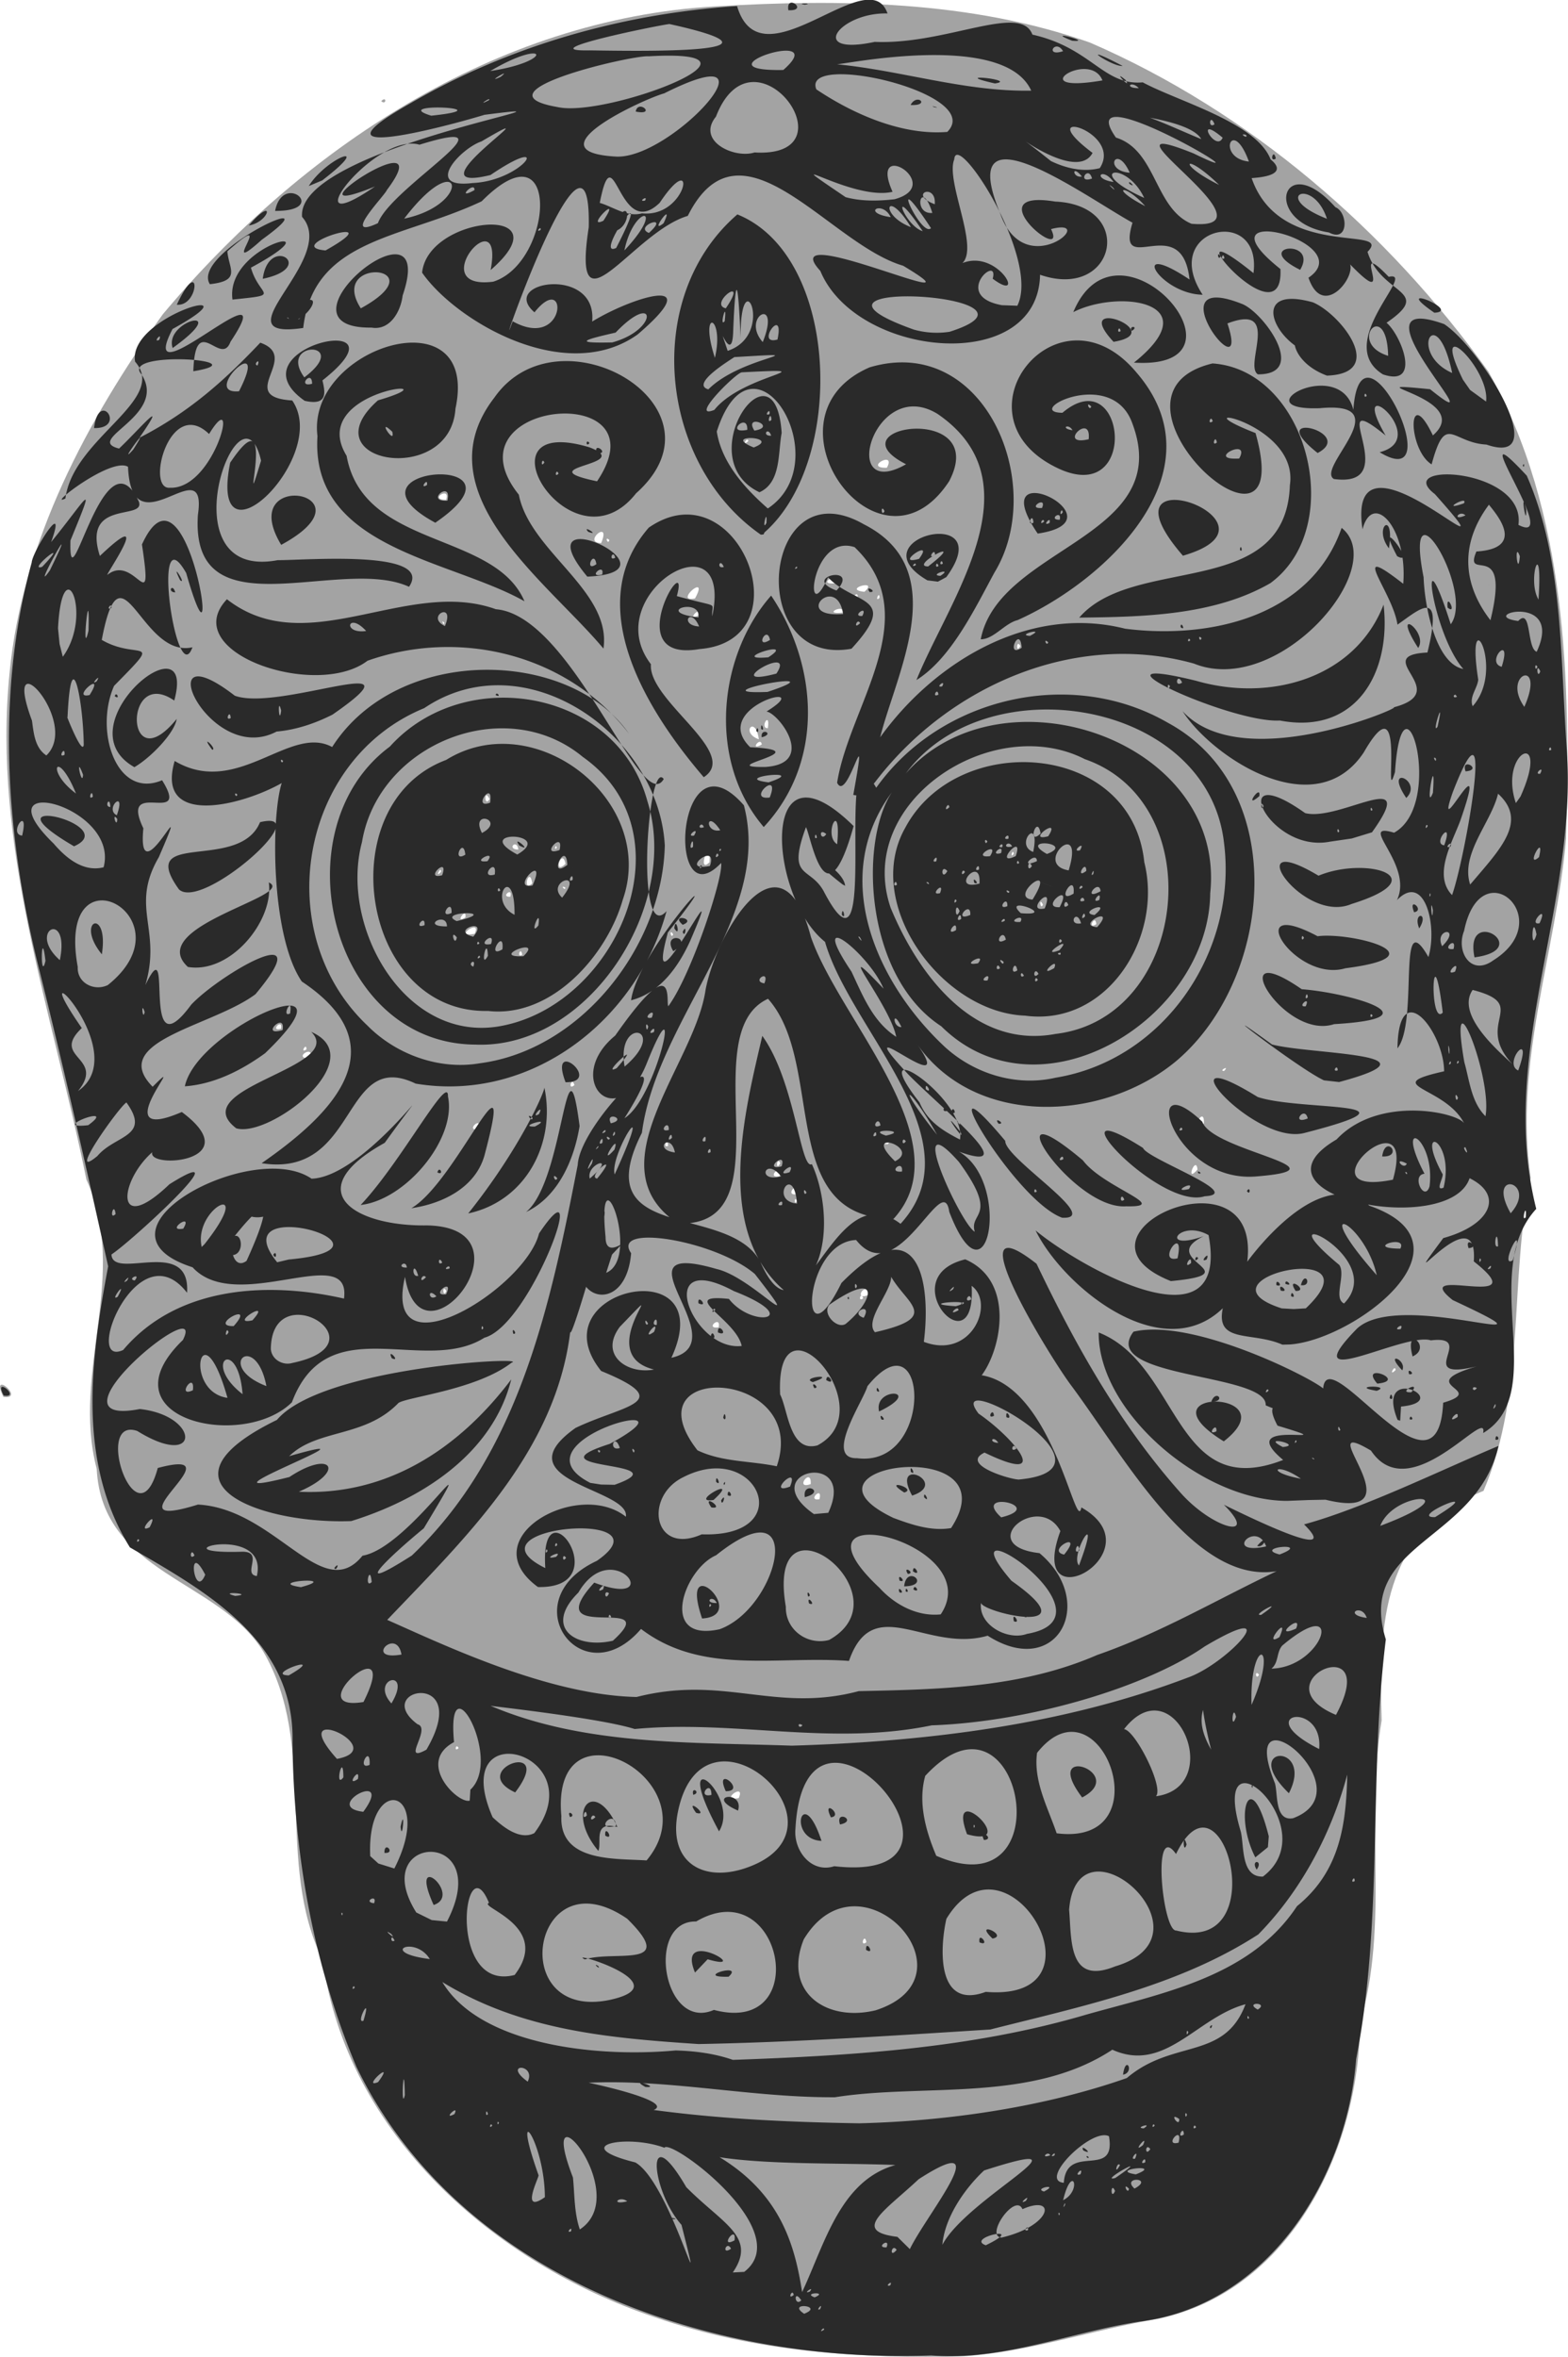 <svg xmlns="http://www.w3.org/2000/svg" viewBox="0 0 399.25 600" version="1.0"><path d="M245.74 599.784c-26.845.72-53.706-1.097-79.18-9.976-40.677-13.697-78.27-46.472-84.39-90.853-12.324-25.096-1.045-54.61-15.221-78.68-11.263-18.12-40.987-19.712-42.324-46.367-6.497-24.812 8.4-49.39-2.623-73.632-8.605-42.62-24.05-84.968-19.542-129.19 3.257-33.388 19.748-64.151 38.964-91.047C76.6 38.04 126.09 4.837 182.074 1.63 213.89-.27 247.162.106 277.487 10.82c40.67 17.588 75.778 47.912 101.503 83.79 20.203 35.826 20.86 78.782 19.768 118.832-2.515 28.883-13.344 56.955-9.026 86.35-5.51 25.843-1.117 54.168-11.99 79.715-25.976 10.596-26.668 33.763-25.952 58.427-4.247 25.538 1.987 51.954-5.507 77.033-.18 31.987-17.513 68.053-51.277 75.287-16.508 2.709-32.501 8.349-49.266 9.531zm-59.209-29.998h-.325.325zm33.599-74.568h-.326.326zm.462-.788c-.377-2.675-1.834 1.354 0 0zm-32.5-36.701c1.885-4.22-5.195.925 0 0zm-71.329-12.742c-.668-1.426-1.217 1.215 0 0zm203.819-18.681c-1.192-1.49-.866 1.67 0 0zM208.65 381.649c.96-3.706-3.343.576 0 0zm-7.612-3.583l-1.062-.886 1.062.886zm5.383-.277c.291-4.593-4.354 1.558 0 0zm-.394-3.628c.72-3.937-4.063 1.456 0 0zm98.955-12.83l-.468.097.468-.097zm53.444-.13l-.5.076.5-.077zm-3.074-12.436c-.085-1.738-2.014 1.972 0 0zm-1.172-2.605l-.411.068.411-.068zm-171.192-8.26c.703-3.314-3.737.515 0 0zm4.354-2.486l-.771-.102.771.102zm32.45-4.908c-.583-1.999-1.509 1.13 0 0zm1.765-1.078c-1.25-3.712-4.68 2.303 0 0zm-107.908-.8c-1.166-2.043-.823 2.207 0 0zm88.23-22.658l-.24.007.24-.007zm1.08-.301c-.858-1.486-.72 1.656 0 0zm.497-1.797c1.028-4.87-4.869 1.22 0 0zm-4.955-4.449c.858-3.767-3.72.685 0 0zm106.413-1.713c-.394-3.857-3.27 3.826 0 0zm-106.241-1.638c-.96-1.935-1.2 2.522 0 0zm-28.542-4.41c-.205-2.626-1.542.876 0 0zm55.918-.393c2.605-2.855-4.972-.284 0 0zm-104-3.845c.788-3.77-3.978.825 0 0zM306.53 286c.27-4.371-3.166.794 0 0zm-194.167-2.173c.446-2.097-2.194.538 0 0zm33.89-7.598c-.617-2.432-1.835 1.549 0 0zm165.415-3.594c1.645-1.657-1.528-.03 0 0zm-219.726-1.86c-.909-4.812-2.897 2.427 0 0zm-13.063-1.323c1.543-3.864-4.748.001 0 0zm-.857-2.306c.12-2.028-1.817 1.18 0 0zm-6.462-5.278c.48-2.923-3.051.892 0 0zm61.42-18.835c-.395-2.393-1.56 1.021 0 0zm38.432-5.162c-1.08-1.817-.634 1.4 0 0zm-50.569-.161c2.057-4.13-5.862 1.097 0 0zm158.306-2.451c-.24-2.837-2.502 1.637 0 0zm-160.637-1.727c.377-2.92-2.983 1.95 0 0zm161.512.084l-.309.192.309-.192zm-14.468-3.334c-1.132-2.232-.652 1.66 0 0zm-135.628-2c.806-2.693-2.725.132 0 0zm14.005-2.35c-1.525-.796.137 1.087 0 0zm123.851-.451c.48-1.452-1.628 1.027 0 0zm-132.25-.605c-.703-4.714-2.794 2.436 0 0zm133.93-1.552c-.84-2.531-2.125.995 0 0zm-157.158-1.385c.12-1.81-1.851 1.963 0 0zm163.878-.48l-.24.007.24-.007zm-132.2-1.563c-.856-4.402-3.41 3.27 0 0zm36.685-.415c.445-7.746-3.48 3.439 0 0zm77.481-2.185c-.342-1.528-1.097 1.633 0 0zm-126.165-1.014c-.342-2.974-3.17-.063 0 0zm134.274-.248l-.6-1.015.6 1.015zm-124.468-.232c-.309-1.285-.892 1.019 0 0zm129.593-.437l-.411.069.411-.069zm-136.793-.41l-.429-.181.429.182zm203.493-6.169l-.854-.77.854.77zm-213.435-5.369c-1.423-3.102-1.389 2.368 0 0zm69.322-13.9c-.326-2.22-3.257 1.903 0 0zm4.388-.113h-.326.326zm-5.142-1.209c-.823-6.31-4.869-1.716 0 0zm2.297-2.837c.668-4.681-2.263.124 0 0zm-4.183-5.71c.12-2.142-1.92 1.096 0 0zm68.482-15.186c-1.063-2.028-1.165 2.275 0 0zM113.13 158.52c-1.08-1.162.034 1.257 0 0zm122.257.02l-.343.098.343-.097zm-54.1-.664l-.772-.767.772.767zm-67.197-1.02l-.514-.343.514.343zm63.648-.115c.892-2.853-3.102 1.378 0 0zm36.856-.797c.634-2.472-5.589.64 0 0zm3.754-3.497c.531-3.511-3.394 2.252 0 0zm-41.381-.11c3.84-6.985-5.708 1.255 0 0zm46.986-.17c-.034-2.052-1.354 1.361 0 0zm-3.857-1.517c3.96-3.47-5.897-.6 0 0zm-6.908-2.215c2.708-4.196-6.908.811 0 0zm-60.117-10.184c2.691-6.43-4.988-.024 0 0zm2.091-.78c-1.337-1.242-.377 1.471 0 0zm1.029.074l-.686.178.686-.178zm-42.615-10.297c1.337-3.653-4.663-.05 0 0zm109.469-7.354h-.326.326zm2.777-.825c2.52-4.66-6.171.186 0 0zm-35.261-6.803c-.326-1.337-1.835 1.68 0 0zM.866 355.579c-3.634-7.318 5.846.782 0 0zM97.067 25.75c1.44-1.508 1.337 1.2 0 0z" fill="#a3a3a3"/><path d="M237.1 599.596c-56.363 2.177-120.371-19.765-146.358-73.505-11.005-26.159-15.908-53.963-16.268-82.314.737-26.171-21.925-38.55-41.398-49.878-13.508-21.754-10.01-47.83-5.537-71.54-5.571-25.122-11.365-50.87-17.708-76.161-8.4-33.379-10.902-69.657-1.765-102.98.188-2.886 9.205-17.095 4.954-5.227 9.377-11.54 11.656-16.798 4.92-.41-.515 18.337 8.57-28.88 17.433-9.85 1.629 4.828-14.588-.728-9.942 13.793 14.245-13.524 1.302 4.978 1.92 4.805 7.045-5.621 11.776 12.03 8.793-7.724 11.777-25.825 21.154 41.69 11.263 7.26-9.051-15.9-2.537 30.356 1.594 18.907-13.182 2.977-18.12-28.175-23.09-1.879 9.273 5.412 16.079-1.448 3.137 11.694-5.092 11.494.6 28.97 12.222 24.03 7.542 12.116-11.108-.99-4.766 12.24-1.782 18.35 13.165-14.09 3.943 7.33-7.44 12.761.789 18.298-3.445 32.584 7.61-15.82-1.68 23.104 11.69 4.973 7.269-7.729 33.153-22.725 16.354-2.657-10.988 8.223-37.695 11.887-26.176 23.56 10.2-10.254-12.942 15.203 7.423 6.422 17.073 12.723-8.863 14.593-7.526 10.233-8.57 7.58-9.616 21.542 4.371 8.162 22.85-14.318-22.661 26.382-14.673 16.792-1.663 8.967 20.142-4.316 19.165 10.832-12.566-16.262-26.742 19.39-16.268 14.562 14.073-16.665 37.66-17.322 56.226-13.083 1.97-14.745-27.325 4.33-38.553-7.967-28.798-9.264 15.29-32.846 30.29-22.556 14.52-.43 37.164-34.73 18.633-9.126-22.027 12.219-7.782 21.29 10.731 21.019 28.25.495-1.422 38.299-5.57 13.095-5.983 25.531 30.563 3.1 34.129-11.041 13.696-20.372-2.057 23.34-13.902 26.527-15.36 9.714-39.958-7.7-49.026 16.453-12.651 12.441-48.444 4.105-27.753-15.863 6.565-13.01-36.821 22.552-10.971 17.572 15.48 1.69 15.548 15.625-.651 5.581-11.314-3.82-.138 29.33 5.228 9.427 21.479-5.733-14.502 16.975 10.234 9.31 19.781 1.07 31.644 25.671 41.895 13.015 12.119-1.98 32.227-34.608 15.599-6.966-7.903 6.476-20.176 17.843-3.051 6.932 27.41-25.979 35.346-63.993 42.255-99.454.548-10.925 27.77-36.972 11.896-11.872 8.28-5.085 15.17-37.634 5.726-14.106-7.474 18.87-21.582 4.143-8.074-6.938 15.839-22.624 12.77-8.119 13.525-7.481 5.965-8.132 14.073-33.007 13.44-36.453-14.195 14.914-11.572-34.59 5.793-14.68 7.44 28.296-22.216 54.412-25.97 83.377-14.314 28.301 21.805 17.654 30.118 32.75 10.988 25.072 17.862-23.144 35.742-9.59 19.507-21.292-12.72-49.132-19.234-71.78-14.485-11.51-17.005-53.385 7.286-29.467-7.166 25.644-10.749 2.818-12.137.27-4.903 13.344.926 9.897 4.474 16.234 15.325 29.447 1.851-46.256 13.422-26.263 16.302-22.955 49.455-30.823 74.162-16.592 31.298 16.877 26.89 65.056 2.439 85.98-18.558 15.638-51.282 17.296-66.23-4.17 11.314 16.159-19.422-10.765-2.28 7.692 8.846 9.086 32.347 27.683 9.771 18.5 17.52 3.844 11.382 44.193.737 16.562-1.628-11.232-13.079 20.547-23.724 7.154-13.645.509-14.81 33.373-3.737 10.943 19.867-20.162 22.867.132 20.982 14.982 12.153 4.627 18.222-9.844 12.17-14.258 1.235 21.588-20.484-2.13-1.628-6.74 18.53 7.99 2.606 41.269-2.366 29.87 23.64-6.216 30.41 41.47 31.936 33.284 19.679 11.144-14.28 30.254-5.348 6.015-5.503-10.203-22.234 3.679-5.314 5.617 14.827 12.444 4.474 32.322-13.2 21.013-15.428 4.491-29.158-11.314-35.312 6.423-18.6-1.344-37.456 3.655-52.952-8.14-14.93 17.405-33.135-7.144-11.245-17.333 19.319-13.419-34.764-8.81-13.13 1.838-1.492-22.94 18.804 5.286-1.87 4.825-16.987-12.395 10.149-27.609 22.388-17.893 1.149-7.161-31.97-9.013-12.822-22.6 12.085-5.814 26.124-6.467 6.531-14.5-16.833-20.975 30.718-31.209 17.88-3.361 17.381-3.893-16.046-30.578 11.519-22.599 9.12 2.052 23.398 18.836 9.736 1.27-10.01-8.553-36.804-12.98-31.507-5.298-1.525 18.278-20.759 10.486-9.445-5.643 8.794-21.244-6.685 31.536-6.017 25.324-3.6 30.692-26.536 52.572-46.643 73.667 14.176 6.254 40.952 19.15 63.494 19.626 22.233-5.674 35.398 4.145 56.568-1.491 20.794-.442 41.364-.81 60.752-9.22 16.027-5.557 30.286-14.013 45.626-21.303-20.925 3.42-38.513-28.737-52.106-47.048-5.64-7.424-30.427-48.01-9-31.22 9.994 20.897 21.24 40.97 36.746 58.383 8.27 9.264 20.099 12.065 10.949 2.959 6.78 3.306 30.427 14.853 20.42 5.004 14.97-4.061 34.82-13.81 49.507-19.973-5.539 24.453-36.35 24.627-28.687 49.246-4.399 35.535-.617 71.571-7.565 106.85-2.357 30.512-22.405 62.55-54.885 66.785-17.845 2.674-34.953 10.096-53.312 8.64zm-27.256-6.583c.035-1.045-1.731 1.252 0 0zm-3.77-3.514h-.327.326zm-1.32-.514c5.347-2.074-4.646-3.069 0 0zm4.919-.6h-.309.309zm-.857-.583c.977-2.057-1.423.72 0 0zm-4.8-2.228c-2.023-3.137-1.748 1.782 0 0zm3.411-.772c3.737-1.525-3.342-1.183 0 0zm-3.188-1.337c5.794-12.36 9.685-28.387 23.759-32.347-14.571-.566-32.382-.051-44.775-1.988 15.685 9.53 19.182 22.627 21.016 34.335zm-2.143.737c-.343-1.868-1.731 1.474 0 0zm4.097-.857c1.423-1.748-2.194.789 0 0zm20.45-1.56c.943-1.731-1.697.446 0 0zm-1.8-.857h-.24.24zm-36.529-.36l-.171.206.171-.206zm39.787-.668h-.24.24zm-38.604-1.577c13.405-10.269-18.754-34.13-20.33-31.593-9.394-3.531-24.77-.617-7.406 3.737 8.862 4.988 18.6 42.838 11.76 15.89-7.749-8.708-9.446-27.872 1.217-9.6 9.325 9.412 18.084 12.669 11.845 21.72l2.914-.154zm-18.788-13.457c-1.663-.823 3.634.24 0 0zm49.883 11.948c9.24-4.285 3.343 3.788 0 0zm7.714-4.097c-1.285-1.834-2.005 2.451 0 0zm-42.17-.291c-1.148-2.263-2.553 1.8 0 0zm45.53.103c4.2-8.76 22.799-31.045 2.246-17.794-8.468 7.971-17.365 13.217-5.417 14.674l3.171 3.12zm-5.931-.446c1.097-2.743-3.086.171 0 0zm25.267-.532c11.211-5.434-5.417-1.954 0 0zm-11.056-.12c6.377-12.068 40.695-28.61 10.628-18.924-4.903 4.577-10.011 11.88-10.628 18.924zm23.21-21.187l.634-.223-.634.223zM187.028 570.3c.6-4.303-4.097 2.246 0 0zm92.07-.086l-.36-.017.36.017zm-24.084-.617c13.062-3.068 14.039-11.09 5.33-7.234-1.834-4.268-9.65 6.874-5.33 7.234zm11.982-4.954l.325-.103-.325.103zm-121.64 3.394c.652-1.748-1.526.515 0 0zm116.377-.325c.412-1.8-1.645.48 0 0zm-114.097-.189c13.988-9.188-11.725-39.067-1.748-13.216.445 4.405.29 8.965 1.748 13.216zm104.96.051l.48-.65-.48.65zm1.475-1.885l-.326-.103.326.103zm15.77-2.177c-.582-.926-.24 1.234 0 0zm1.337-2.211c.24-1.526-.942 1.645 0 0zm-132.439-1.989c-.085-14.536-8.88-26.004-1.594-5.554-.103.926-4.663 9.942 1.594 5.554zm20.965 1.046c-2.091-1.594-4.423 1.114 0 0zm101.48-.103c1.578-2.194-2.382 1.234 0 0zm9.514-.172c4.937-2.502 2.315-9.6 0 0zm-111.937-.771l-.411.12.411-.12zm125.154-1.577c-1.149-2.657-1.183 2.623 0 0zm-18.085.137c4.183-2.16-2.897-.823 0 0zm16.525-.086l-.6-.188.6.188zm5.108-.617c-1.782-1.885-.291 1.749 0 0zm1.406-.051c5.194-2.777-3.514-3.189 0 0zm-18-1.474c.72-10.337 13.406-.72 11.503-11.845-4.354-2.297-18.102 11.296-11.502 11.845zm5.932-6.377c-.617-1.063 1.2.257 0 0zm-.96-1.851c-1.08-2.092 3.086 1.525 0 0zm1.886.257h.325-.325zm-2.64-1.149l.085-.223-.085.223zm8.88 7.903c10.627-7.251-4.629 1.25 0 0zm-13.611.445h-.326.326zm4.97-.685h-.24.24zm13.886-.686c7.477-2.863-7.406-1.166 0 0zm-14.09-.034c.942-2.417-2.075.788 0 0zm10.49-.635l-1.046-.394 1.046.394zm-.446-1.68c-.754-1.148-1.645 3.017 0 0zm-52.489-.342l-.308.034.308-.034zm58.918-.378c.308-2.04-1.886.926 0 0zm-2.04-.36h-.326.326zm-2.315-.17h-.41.41zm1.783-.412c1.286-3.034-1.783.583 0 0zm-21.599-.857c-.668-1.286-2.657 1.045 0 0zm1.046.068c.634-1.491-1.714.789 0 0zm23.656 0h-.326.326zm-22.456-.96l-.309.257.309-.257zm2.057-.343l-.291.086.291-.086zm21.17-.325c-1.32-1.817-1.474 2.16 0 0zm-1.868-1.029c1.594-3.343-3.171 2.537 0 0zm9.07-.617c1.174-4.851-4.03 1.097 0 0zm1.337-2.074c-.031-2.691-2.033 1.371 0 0zM125.97 542.22l-.497.069.497-.069zm165.25-.428c2.57-1.663-2.64-.086 0 0zm13.332-.291c-.56-1.32-1.105 1.08 0 0zm-179.22-.429c-.462-1.046-.942 1.166 0 0zm168.678 0c-.463-1.046-.943 1.166 0 0zm-75.254-.566c23.09-.565 47.432-4.25 68.157-11.52 11.744-10.01 24.832-4.422 30.221-18.787-12.395 3.309-20.512 17.622-33.906 11.571-20.657 13.61-48.05 8.52-70.643 12.102-22.987.12-45.375-5.417-67.625-3.36-23.039-6.188 29.587 3.223 21.48 6.6 17.33 2.331 34.832 3.103 52.316 3.394zm-42.769-4.32l.24-.034-.24.034zm-11.656-4.936c-4.526-2.503 4.25.325 0 0zm121.622-3.12c.686-5.263 3.017-.583 0 0zm1.971-3.257l.309.017-.309-.017zm.635-1.406l.463-.171-.463.171zm11.445-.223h.32-.32zm5.829-4.028h.411-.411zm.363-1.971l1.522-.755-1.522.755zm.837-.343h-.32.32zm1.028-.943c1.123-1.44.214 1.234 0 0zm3.771-2.743h.33-.33zm-184.79 27.153c-.515-.926-.463 1.183 0 0zm173.22-.96c-2.9-2.023.11 2.52 0 0zm-171.506.103h-.257.257zm-4.509-.549l-.428-.017.428.017zm-7.576-.205h-.24.24zm185.562-.446c-.638-1.388-.506 1.577 0 0zm-186.522-.154c1.405-2.829-3.343 1.748 0 0zm8.52-.017c-.515-1.886-.72 1.114 0 0zm-21.154-4.8c-.206-11.005-1.08 4.577 0 0zm-6.805-3.326c4.782-6.48-4.491 1.869 0 0zm38.09-.12c2.262-4.594-6.635-4.8 0 0zm52.248-5.536c30.324-1.08 60.786-2.915 89.978-11.52 19.388-5.485 41.734-9.53 53.663-27.616 20.16-16.336 8.381-42.966 15.874-63.771 1.834 24.622-7.786 52.698-25.734 70.971-20.393 13.216-44.985 18.308-68.247 24.204-24.753 1.56-49.592 3.24-74.276 3.703-22.953-1.525-45.135-3.463-65.243-15.788 9.497 15.891 38.793 19.32 59.397 17.417 4.937.137 9.908.771 14.588 2.4zm105.115-15.531l.565-.24-.565.24zm-165.712 14.845h-.326.326zm181.997-3.034l-.497.12.497-.12zm-5.443-3.326c-.512-1.268-.578 1.68 0 0zm16.628-.857l-.32.103.32-.103zm-226.652-2.074c2.332-7.594-2.211 1.011 0 0zm225.503-.737c-.63-1.372-.478.994 0 0zm-95.107-1.903c26.776-8.605-3.96-41.826-18.29-18.05-5.332 13.267 5.536 21.118 18.29 18.05zm-2.417-15.394c-.12-2.88 2.434 1.509 0 0zm-3.068-3.874h.411-.411zM181.78 511.64c25.439 6.737 17.365-35.33-4.525-22.507-12.977-.292-8.417 28.147 4.525 22.507zm3.737-8.45c-9.257.256 4.148-3.772 0 0zm-8.554-1.064c-5.005-12.05 15.308.155 3.223-3.377l-3.223 3.377zm143.28 9.428c3.06-1.868-3.602-2.022 0 0zm3.742-.48h-.319.32zm-168.706-1.988c18.582-4.046-11.588-12.874-6.343-10.302 7.423-2.4 23.862 2.554 10.765-10.354-24.204-16.628-31.215 26.244-4.422 20.656zm95.72-2.04c32.502 2.691 5.177-43.678-10.028-18.582-1.662 7.371-2.588 23.245 10.029 18.582zm-1.594-12.6c-.462-3.188 2.966 1.252 0 0zm3.309-.976c-5.091-4.852 4.251-.755 0 0zm-162.37 12.462c-.462-1.046-.942 1.166 0 0zm40.696-3.189c9.548-12.462-9.411-17.33-6.531-18.341-6.377-15.617-10.868 22.85 6.53 18.341zm152.924-2.194c26.62-7.885-9.651-39.958-11.743-14.433.669 7.628-.325 19.353 11.743 14.433zm-131.65-.085c-1.715-1.029.822 1.302 0 0zm-42.873-1.766c-3.771-6.171-13.422-1.697 0 0zm47.072.12h-.412.412zm-56.054-4.8c-.875-2.125-1.269.72 0 0zm1.028-.12l-.429-.411.429.411zm-1.886-1.611c-2.794-1.834 1.817 2.143 0 0zm199.893-.857c25.177 6.325 11.688-43.834-.048-19.474-6.233-8.88-3.438 19.765.048 19.474zm-185.682-2.28c12.445-24.016-20.536-22.542-7.817-2.314l3.926 1.937 3.891.377zm-3.394-4.217c-6.668-14.674 7.525-2.52 0 0zm-23.159 2.211c-.583-.925-.24 1.234 0 0zm253.428-.685c5.545-8.811.263 7.25 0 0zm-214.43-1.012h-.411.411zm-31.01-.96c.977-2.537-3-.325 0 0zm249.69-5.657c.033-1.851-1.4.857 0 0zm-23.364-1.131c16.446-12.462-14.104-39.54-5.657-11.52.914 3.6-.046 11.709 5.657 11.52zm-1.592-1.783c-1.723-2.623 1.829-2.503 0 0zm-.345-3.102c-5.648-10.971-1.268-24.104 3.425-5.366l-.22 2.76-3.205 2.606zm.571-8.194h-.319.319zm-1.514-9.88c.364-1.37.31 1.214 0 0zm-218.286 20.902c10.491-20.579-7.131-24.508-6.137-3.154l2.074 1.885 4.063 1.269zm-2.52-3.977c-.068-3.291 3 .274 0 0zm4.114-6.685c1.252-5.777.412 4.49 0 0zm88.882 10.182c27.598-10.542-11.777-45.245-18.24-14.074-2.777 13.285 6.772 18.497 18.24 14.074zm-7.8-8.982c-13.25-24.563 5.708-9.098 0 0zm-1.937-9.27c.017-4.305-3.926.921 0 0zm4.508 6.27l.309-.103-.309.103zm-8.416-1.714c-3.24-4.51 3.702 1.097 0 0zm10.679-.566c-8.794-3.854 1.646-5.383 0 0zm-11.4-4.017c-.6-2.365 2.126-.536 0 0zm8.28-.92c-3.137-7.023 5.537.077 0 0zm27.633 19.096c43.472 4.971-7.457-54.18-9.89-9.565-.55 5.502 3.993 11.468 9.89 9.565zm-3.257-6.445c-4.937-15.066-8.828-.395 0 0zm4.714-4.183c-1.32-3.943 4.646-.926 0 0zm-2.314-1.817c-2.451-5.04 3.308-.377 0 0zm-46.935 10.97c17.022-20.398-24.547-42.331-21.702-11.279-.497 11.777 13.68 10.749 21.702 11.28zm-12.29-2.433c-8.726-10.457-.926-18.874 4.85-6.069-6.36-1.662-3.874 3.977-4.85 6.069zm4.508-6.36c-.309-4.748-5.983 1.56 0 0zm-5.263-2.228c-.908-1.526-1.92 1.885 0 0zm-2.16-.429c-.291-2.657-1.663 1.663 0 0zm4.68 5.143c-.257-3.172 2.434 1.422 0 0zm-8.965-4.732c-1.063-2.245 1.765-.342 0 0zm93.252 9.857c32.947 14.314 21.72-46.952-2.811-20.339-1.903 6.78.137 14.065 2.811 20.34zm12.154-4.011c-1.629-3.309 3-.223 0 0zm-4.32-1.474c-5.502-14.81 14.125 3.96 0 0zm1.989-2.04c-.412-1.217-.412 1.234 0 0zm.977-.72h-.583.583zm52.929 5.365c-.99-3.805-.943 2.983 0 0zm-166.084-2.88c15.514-20.51-22.353-30.925-10.61-4.045 2.64 2.468 6.908 5.914 10.61 4.045zm-4.868-10.37c-12.548-5.784 10.628-13.896 0 0zm1.937-3.737l-.411.008.411-.008zm-.909-1.029l-.702 1.64.702-1.64zm136.845 15.17c27.475 3.515 11.074-40.772-4.988-20.47-.977 7.196 2.742 13.871 4.988 20.47zm6.497-9.119c-10.765-14.181 11.896-6.222 0 0zm53.716 5.28c19.317-7.272-15.107-34.877-4.644-8.923.8 2.567-.116 9.814 4.644 8.923zm-1.078-6.36c-12.822-12.371 6.678-12.952 0 0zM92.5 461.208c8.194-11.14-10.919-1.302 0 0zm27.273-5.63c8.417-7.797-6.205-33.91-4.165-12.11-9.754 5.225 1.011 15.803 3.994 14.895l.171-2.784zm172.963 1.808c20.3-.755 6.591-34.034-6.53-17.216 3.273.32 12.499 19.427 6.53 17.216zm-1.217-1.906c-1.44-3.413 2.829.474 0 0zm-.326-2.9c-2.365-4.825 3.172.534 0 0zm-203.767-.131c.018-7.028-2.382 3.152 0 0zm3.703.408c.737-3.626-3.343 2.293 0 0zm-1.131-2.136l-.292.075.292-.075zm4.114-1.464c.274-5.653-3.48 1.563 0 0zm14.468-3.864c12.085-20.689-14.417-15.572-2.28-6.478 3.702 1.04-4.423 10.165 2.28 6.478zm-22.782 2.347c14.262-2.655-13.8-15.371 0 0zm222.589-2.362c-2.887-11.256-4.7-24.354 3.58-19.081-5.195 6.667-8.53 10.403-3.58 19.08zm27.504-.146c1.166-12.601-17.978-9.046 0 0zm-134.306-.855c34.147-1.036 68.911-5.184 100.958-17.369 10.15-3.611 25.483-20.519 4.198-7.89-14.92 10.357-44.524 19.218-69.5 20.083-25.885 5.339-50.26-1.487-75.63.936-9.6-3.032-40.799-6.263-36.822-5.96 23.982 10.24 51.22 9.28 76.796 10.2zm2.743-5.213c-1.594-1.006-.96 1.287 0 0zm1.543-.324l-.497-.091.497.09zm108.846-1.809c-.886-3.819-1.431 4.13 0 0zm25.453-.49c12.107-22.547-20.207-8.434 0 0zm-242.045-.12l-.309.01.309-.01zm214.789-.171l-.411.008.411-.008zm5.756-2.253c7.301-16.63-.576-17.486 0 0zm-219.006-.377c5.588-9.313-5.742-6.368 0 0zm-7.114-.36c10.251-20.397-17.039 2.823 0 0zm214.96-1.724h-.666.667zm-233.987-5.049c10.593-6.1-6.583-.178 0 0zm250.221-1.723c13.328-.308 19.078-19.615 2.764-5.884-1.543 1.73-.866 4.333-2.764 5.884zm-7.326-1.637l-.334.098.334-.098zm-214.19-1.95c-1.234-7.142-9.753 1.728 0 0zm53.826-3.518c13.594-12.311-19.576 1.41-4.748-14.788 18.72 7.049 4.714-12.41-4.045 2.54-8.931 8.81-.789 14.45 8.793 12.248zm55.06-.194c20.434-11.45-16.387-39.97-11.022-8.46-.12 5.956 5.537 9.912 11.023 8.46zm-3.788-6.532l.309-.324-.309.324zm-1.32-2.769c-.737-2.533 2.074.89 0 0zm-.257-1.788c-.583-2.242 1.183.14 0 0zm120.034 10.354c2.957-6.67-4.658 2.938 0 0zm-4.47.022l-.1.434.1-.434zm-59.835-.831c24.941-4.366-22.61-35.266-3.943-13.53 20.69 14.558-7.457 8.113-7.748 5.615-.72 5.673 6.822 9.701 11.69 7.915zm-3.326-3.224c-.668-2.956 2.04.872 0 0zm2.486-1.231c-.017-2.79 1.92 1.141 0 0zm69.373 3.108c1.94-4.406-6.56 2.886 0 0zm-146.752.152c15.205-5.511 22.439-37.49-.926-18.82-8.245 3.591-14.742 22.314.926 18.82zm-4.491-2.729c-6.206-18.258 12.359-.72 0 0zm2.314-3.356c-.446-1.17-.789 1.3 0 0zm1.44-.581c-1.2-2.39-3.514.09 0 0zm165.482 3.797c-1.209-3.852-6.206-.864 0 0zm-192.385-.211c-.549-1.62-1.08.913 0 0zm165.518-.573c7.24-5.033-3.038.408 0 0zm-81.608-.12c12.325-18.44-41.792-31.27-15.582-6.747 3.908 4.294 9.634 7.363 15.582 6.747zm-10.525-5.622c-.686-2.167 1.783.629 0 0zm1.628-.21c-.188-1.78 1.218.599 0 0zm1.955-.497c.188-1.85 2.005 1.135 0 0zm-2.366-.807c.583-5.806 7.131-.115 0 0zm-1.148-1.435c-.789-2.43 2.125.669 0 0zm2.09-1.726c-1.473-2.345 2.092-.171 0 0zm1.304-.662c0-2.444 2.4 1.637 0 0zm-75.905 8.828l-.24.007.24-.007zm-96.681-2.57c5.417-.52-4.954-1.292 0 0zm95.19-.657c-1.458-1.195-1.029 2.312 0 0zm-1.509-1.03c1.063-2.615-2.657 1.508 0 0zm-76.933-.542c10.662-2.868-9.6-1.418 0 0zm18.016-1.298c-.446-4.939-1.971 1.9 0 0zm-12.72.057l-.548-.321.549.32zm-29.672-1.927c-4.783-9.301-2.794 6.79 0 0zm13.148.336c3.205-13.962-27.428-5.427-3.669-6.19 5.554-.004-.103 5.748 3.669 6.19zm209.338-2.697c6.137-16.278-2.52-2.711 0 0zm-225.503-.502l-1.029-.836 1.029.836zm215.92-.398l-.394-.04.394.04zm-121.022-1.032c-.977-1.515-1.063 1.536 0 0zm-2.537-.262c2.16-2.177-4.303.994 0 0zm191.785.009l-1.86-.167 1.86.167zm-62.426-.576c5.365-6.542-4.869-1.034 0 0zm-221.44.24c-.875-2.376-1.526 1.39 0 0zm276.294-.266c8.631-3.269-7.023-1.838 0 0zm-186.402-.869c-.309-1.41-.823 1.315 0 0zm135.422-.175c-.326-3.128-1.817 1.553 0 0zm47.565-1.008c-2.57-6.911-11.147 2.407 0 0zm-2.288-.137c3.262-3.749 1.807.813 0 0zm-178.226-.182c-.154-1.573-1.13 1.058 0 0zM35.464 392.11c-.463-1.046-.943 1.174 0 0zm143.221-1.533c24.925.861 14.228-24.206-4.645-14.582-10.183 4.904-7.714 20.058 4.645 14.582zm2.434-6.861c-2.64-3.847 3.737.665 0 0zm2.503-1.783c1.526-2.383.24 2.093 0 0zm-1.937-.098c-6.702.97 7.423-6.81 0 0zm3.6-1.22c-.034-2.387 1.903.958 0 0zm-1.029-2.99c.789-1.176.12 1.203 0 0zm-1.92-.422c-.154-2.585 1.595 1.473 0 0zm136.782 13.237l-.772-.1.772.1zm-76.956-1.457c15.84-24.173-43.283-16.262-14.69-2.59 4.628 1.73 9.685 3.447 14.69 2.59zm-6.857-7.847c-.188-2.16 1.732 1.786 0 0zm-3.05-.422c-5.675-10.33 9.701-3.206 0 0zm1.456-4.289l-.411.009.411-.009zm-3.463 3.506c-5.948-3.756 3.497-1.003 0 0zm1.68-5.261c-.462-2.551 1.595 1.229 0 0zM38.104 388.78c2.811-5.467-3.823 1.923 0 0zm313.338-.357c23.756-8.929 3.638-9.3 0 0zm11.772-.342l-.412-.007.412.007zm-108.281-1.823c11.965-2.919-7.868-7.165 0 0zm110.466-.058c14.52-8.915-7.239.177 0 0zm-154.504-1.104c7.645-16.412-19.233-10.616-3.651.326l3.651-.326zm-5.965-3.985c-.72-4.28 5.64-1.385 0 0zm3.84-4.598l.274.022-.274-.022zm.514-1.368l.394.02-.394-.02zm-8.126 3.276c2.572-6.188-6.273 2.402 0 0zm-44.672-.456c17.828-6.28-22.953-3.471-1.234-10.412 25.61-13.918-26.124-.9-4.954 9.925l2.743.427 3.445.06zm103.127-1.36c28.387-2.727-19.936-29.238-10.457-16.768 8.931 6.106 19.353 18.564 1.526 9.93-6.583 3.145 7.645 7.183 8.93 6.839zm-2.914-13.528l.068-.228-.068.228zm-.446-2.32c-.326-2.695 1.851.939 0 0zm-55.026 14.973l-.343.098.343-.098zm-.171-.682l-.6-.186.6.186zm-3.274-1.797c8.502-24.923-38.004-26.935-20.194-4.064 6.308 3.025 13.474 2.655 20.194 4.064zm-9.72-10.229l.429.016-.429-.016zm-3.908-2.111c.48-2.685 1.011 1.613 0 0zm34.112 10.286c19.816 2.491 18.085-37.433 2.606-18.333-.977 3.632-11.194 18.572-2.606 18.333zm6.137-9.892c-.874-2.261 1.766.679 0 0zm-.566-2c-1.508-6.398 11.777-5.68 0 0zm1.817-2.594h-.514.514zm-2.4-2.676c-.24-2.045 1.423 1.112 0 0zm-61.796 16.638l-.343.098.343-.098zm-8.657-1.365c-1.234-.762-.069 1.288 0 0zm4.114.174l-1.011.025 1.011-.025zm4.628-.258c-1.114-1.443-.12 1.624 0 0zm97.247-.466c-.891-1.99-1.8 1.279 0 0zm-100.966-.164c-1.423-4.243-3.052 1.032 0 0zm50.311-.659c17.33-9.159-10.833-40.813-9.496-12.956 2.074 4.145 2.417 14.847 9.496 12.956zm-.805-14.594c-1.183-2.155 1.714.066 0 0zm-.36-1.52c-3.532-1.167 6.822-2.336 0 0zm3.41-.51c.138-2.453 2.778 1.661 0 0zm43.799 15.966c-1.389-2.112-2.64-.043 0 0zm1.56-2.604l-.343.098.343-.098zm-2.795-3.433l-.308.313.308-.313zm.138-.833c-.172-2.42-2.023 1.014 0 0zm-35.656-3.353l-.24.006.24-.006zm-159.506-1.22c-6.72-23.761-11.45-1.563 0 0zm3.84-.933c-1.114-14.844-10.645-8.263 0 0zm-12.651-1.005c.6-5.182-4.388 2.081 0 0zm18.719-1.054c-2.743-14.233-13.285-5.083 0 0zm98.686-4.217c-16.507-4.112 6.429-26.498-8.708-10.858-5.33 7.155 1.92 12.154 8.708 10.858zm-92.086-1.671c23.964-4.994-5.263-22.71-5.469-3.545.223 2.715 3.086 4.263 5.469 3.545zm-12.017-4.427c3.96-10.295 6 3.02 0 0zm126.44.093c-1.423-6.804-16.611-13.362-3.257-11.972 6.068 7.74 19.353 5.074 1.234-2.004-20.828-11.14-10.611 15.498 2.023 13.976zm-7.852-2.518c.429-2.187 1.766 1.77 0 0zm1.8-.917c-.137-3.004 3.052 1.275 0 0zm-4.285-3.204l.497-.1-.497.1zm-.669-4.215c-.377-2.67 2.76 1.267 0 0zm-12.959 9.342l-1.423.663 1.423-.663zm-109.023-.344l-.634-.211.634.21zm2.331-1.65c-.565-1.78-1.2 2.188 0 0zm108.338-.078c1.697-4.085-3.789 2.718 0 0zm56.243.097c18.119-4.11 6.77-7.487 3.274-15.823 3.822 2.708-6.566 12.165-3.274 15.823zm-59.295-.394l-.6.098.6-.098zm-40.42-.617c-.36-1.605-.772 1.102 0 0zm-63.563-.554c6.068-6.798-6.805.107 0 0zm107.72-.313c.326-3.16-1.868.365 0 0zm48.066-.213c7.389-5.986 9.051-14.08-4.13-4.904-1.87 2.235 1.885 6.227 4.13 4.904zm.515-6.656c.497-.93.463 1.18 0 0zm1.405-.031l.378-.125-.378.125zm-52.197 6.591c-1.131-2.136-.686 1.125 0 0zm-3.634-.194l-.463.065.463-.065zm-97.11-.653c5.469-6.035-6.36 1.428 0 0zm155.65-.648c2.434-4.265-3.977-1.284 0 0zm-37.815-1.975c-.172-1.277-1.457 1.624 0 0zm61.95.059c.018-1.632-3.205 1.764 0 0zm-.685-1.029c7.063-1.957-11.245-.718 0 0zm-61.025-.62l1.902-.924-1.902.924zm63.03-.031c.258-1.108-1.594.74 0 0zm1.938-1.08c-.463-2.345-2.229 1.24 0 0zm-217.327-.69c2.709-5.1-2.348 1.574 0 0zm81.134-.109c-2.417-2.475-2.006 1.488 0 0zm130.742-.35h-.326.326zm-128.274-.142c2.246-4.66-4.388.52 0 0zm129.045-1.265c1.217-1.987-2.314 1.69 0 0zm-24.427-.821c-.755-1.862-.6 1.84 0 0zm-185.854-1.406c1.337-2.202-2.006 1.457 0 0zm1.954-.032c1.766-2.145-2.177-.369 0 0zm74.157-.832c-1.046-1.28-2.023 2.135 0 0zm-1.972-.355c-1.285-4.403-1.937.55 0 0zm47.86-.762c9.189-3.868-2.502-33.04-.154-9.084 0 6.629 7.68-1.97 1.646 4.428l-1.491 4.656zm-39.872-1.132c.189-1.445-2.194.773 0 0zm-2.21-.11h-.858.857zm-8.675-.102c-.205-2.285-2.965.121 0 0zm17.005-.881l-.103.433.103-.433zm-57.82-.816c4.577-10.018 8.108-20.353-3.411-5.83-1.046 1.89-.017 8.355 3.411 5.83zm49.832.423c-.977-2.023-1.286 1.085 0 0zm-39.084-.771c32.759-3.004-17.639-17.386-2.948.7l2.948-.7zm-3.943-1.195c.909-1.557.943 1.736 0 0zm44.227 1.628h-.326.326zm-56.98-2.15c4.491-11.366 7.337 3.753 0 0zm-4.731-2.209c13.473-17.111-3-9.313-.737.734l.737-.734zm-2.932-3.523c6.806-14.083.96-1.11 0 0zm199.036.374c-1.543-5.13 6.36-3.536-4.028-17.754-14.091-15.871.548 16.035 4.028 17.754zm-201.538-.783c2.708-4.495-4.783.864 0 0zm11.073-1.893l-.651.09.651-.09zm-28.301-1.825c-.411-3.48-1.817 1.817 0 0zm31.764-1.034c16.868-4.524 5.434 5.905 0 0zm88.967-7.998c7.457-6.394-1.046-3.857 0 0zm1.886 0c6.41-7.829-2.914-.393 0 0zm4.457-1.054c10.988-24.142-1.423-5.113 0 0zm-131.702-4.696c4.525-5.39 13.73-4.837 7.388-13.616-1.697.868-15.737 20.55-7.388 13.616zm125.908 1.922c1.097-3.8-2.743 4.398 0 0zm-112.366-.146l-.412.124.412-.124zm114.68-2.904l-.806.87.806-.87zm3.428-.508c1.663-5.051-4.542 5.081 0 0zm-4.165-.542c.462-1.228-1.423 1.48 0 0zm-114.783-1.361c6.634-6.954 3.942-.175 0 0zm115.88.174c.377-2.678-1.663 1.19 0 0zm1.902-1.145c-1.56-1.26-.377 1.18 0 0zm89.139.332c1.817-10.454-25.165-28.334-10.285-9.45 1.954 4.79 5.965 7.237 10.285 9.45zm-8.691-12.828c-.309-2.416 1.937 1.513 0 0zm-79.162 11.495c.189-2.026-1.268 1.51 0 0zm88.007-.567c-6.188-7.887 1.56 3.513 0 0zm-5.982.673c-7.474-13.267-11.006-13.785 0 0zm-84.459-.75c.411-1.422-1.903 1.272 0 0zm2.246-1.253l-.549.06.549-.06zm-133.93-.429c7.987-5.777-10.543 1.2 0 0zm133.072-.479c4.423-1.011-1.594-3.275 0 0zm88.813-.033c-1.423-1.48.463 1.228 0 0zm-1.217-2.729c-.394-2.308-1.748 1.061 0 0zm-2.006-.383c-.274-2.113-1.8.409 0 0zm-1.577-.66l-.462-.11.462.11zm.498-1.352l-.532-.068.532.068zm-.24-2.247h-.515.515zm-219.932-.814c14.673-10.093-15.377-39.516.96-16.027-8.091 7.673 6.136 7.305-.96 16.027zm248.902-3.388c27.799-4.543 46.348-32.347 42.904-59.687-4.073-36.519-60.475-45.565-81.028-17.774 24.478-27.775 81.589-8.503 77.507 30.485-.34 31.927-43.412 58.698-68.49 33.876-19.508-12.68-20.931-46.94-12.549-59.579-16.044 21.577-4.01 48.619 13.611 64.974 7.526 6.773 18.068 9.994 28.045 7.705zm-111.75-2.43c7.732-8.78-4.593 2.363 0 0zm2.024-.405c11.588-9.89-2.297-12.955 0 0zm102.697-.677l-1.44-.011 1.44.011zm-29.655-3.316l-.789-.698.789.698zm-66.888-1.884l-.326.254.326-.254zm62.996-1.699c-1.49-8.025-17.279-27.118-3.222-12.256-3.6-8.821-19.85-21.734-8.16-4.33 2.88 6.128 5.434 12.736 11.382 16.586zm40.576-.735c33.797-3.975 39.695-58.73 7.456-69.945-23.656-12.062-58.728 10.934-49.42 37.907 6.994 16.87 21.119 35.95 41.964 32.038zm-7.749-4.652c-21.187-.773-41.5-28.468-30.512-47.852 13.233-24.815 57.682-22.009 60.854 8.792 4.8 19.012-9.394 41.87-30.342 39.06zm-9.565-8.976c1.114-2.62-2.76.484 0 0zm12.805-.122c-.771-1.465-1.08 1.348 0 0zm-3.548-1.054c-.892-1.84-1.183.953 0 0zm3.72-.483c-1.149-2.165-1.697 1.848 0 0zm-5.4-.895c-.566-3.302-2.229 1.596 0 0zm-2.091-.266l-.292.023.292-.023zm11.485-.303c1.422-3.439-4.646 2.712 0 0zm-13.8.027c-.685-1.976-1.474 1.082 0 0zm-5.588-1.263c2.451-3.178-5.091.951 0 0zm6.497-.374c-1.937-1.57.051 1.59 0 0zM270 242.512c-1.629.175.514 1.06 0 0zm-.275-.608c4.115-4.572-5.725 2.146 0 0zm.669-2.36c-.754-1.492-1.114 1.484 0 0zm-25.079-.12l-.034.191.034-.192zm10.8-.234c-.72-3.445-3.549 2.076 0 0zm20.193-.76h-.514.514zm-32.895-1.653c.462-3.415-3.172 1.843 0 0zm11.296-.06l-.411-.007.411.007zm24.65-.703c5.263-5.947-5.81-.415 0 0zm-4.097-.967c-1.148-4.081-3.6.66 0 0zm-15.445-.365c1.406-2.527-4.148.305 0 0zm-3.977-.29c.155-1.453-1.97 1.089 0 0zm29.553-.003l-.428.149.428-.15zm-40.66-.466c-.035-2.642-1.852 1.287 0 0zm31.54-.65c-.085-2.153-1.576 1.656 0 0zm-29.21-.37c.19-4.077-4.662 1.966 0 0zm31.628.024c5.022-4.17-4.68-.581 0 0zm-18.77-.47c9.907.87-5.11-4.772 0 0zm-15.583-.54c-1.268-3.082-1.268 3.084 0 0zm-5.485-.343l-.72-.007.72.007zm27.153-.32c2.828-7.113-5.417 1.186 0 0zm3.805-.32c3.669-6.997-5.331.273 0 0zm11.125.117l-.342.098.342-.098zm-24.444-.372c.154-3.16-2.914 1.164 0 0zm15.53-.286c-.822-2.395-1.85 1.695 0 0zm-28.455-1.047c-.446-1.32-.977 1.39 0 0zm19.336-.341c6.668-10.664-6.428-.554 0 0zm13.216.267c-.291-1.997-2.194.866 0 0zm3.772-.173c.874-3.093-2.572 1.172 0 0zm-6.531-1.622c.548-6.047-4.92 2.99 0 0zm-34.01-.12c1.388-3.512-2.966.811 0 0zm9.84-.212l-.6.097.6-.097zm7.816-.218c-1.56-.955-.103 1.142 0 0zm23.228-.055c-.326-3.476-4.989 2.715 0 0zm-33.753-.106l-.343.098.343-.098zm21.65-1.058c-7.61-2.664-.943-.31 0 0zm7.543.124c-.463-1.242-1.577 1.393 0 0zm-5.76-.127l-.6.005.6-.005zm14.005-.047l-.548.06.548-.06zm-34.524-.735c.549-7.705-7.92 2.1 0 0zm-1.268-.147c-.875-2.159 1.697.562 0 0zm-19.73.44c-.292-1.973-1.424.92 0 0zm7.919-.615c-1.252-.343.908 1.17 0 0zm4.594-.57l-.686.13.686-.13zm37.472-1.542c.463-2.162-1.114 1.094 0 0zm-37.164-.756c-1.8-2.014-1.56 2.763 0 0zm4.492.242c-.738-1.327-1.303 1.724 0 0zm30.89-.28c-.035-3.21-3.035 2.359 0 0zm-4.492-.133c4.303-14.059-9.394-1.595 0 0zm-22.833-.21c.206-2.228-1.748.748 0 0zm13.457-.865c-.995-2.445-1.423 2.055 0 0zm-18.651.111l-.6-.185.6.185zm15.428-.919c-.497-1.472-.977.832 0 0zm4.508-.46c.034-2.809-5.074 2.176 0 0zm-25.627.033c.686-2.3-1.8.57 0 0zm5.262-.192l-.24.007.24-.007zm23.69-.653l-.496.078.497-.078zm-8.707-.483c2.28-6.588-6.034 2.928 0 0zm-6.549.014c2.709-4.276-5.21.663 0 0zm14.485-.547c7.509-2.83-7.696-4.318 0 0zm-11.69-.221c.942-2.858-3.326.88 0 0zm8.193-.293c1.989-9.655-4.988-1.9 0 0zm11.914-.429c1.68-2.887-2.537.641 0 0zm-19.782-.8c.497-1.768-1.817.324 0 0zm2.503-.187c-1.011-1.955-2.897.764 0 0zm-6.291-1.257c-.977-1.325-.634 1.34 0 0zm5.331-.692c.446-1.972-2.023.426 0 0zm10.148-.633c3.583-5.523-6.017 1.6 0 0zm-1.937-.708c-.874-5.216-3.548 3.45 0 0zm-9.994-.482l-.6-.005.6.005zm3.669-2.382c.222-3.28 2.948-.959 0 0zm4.937-.328l-.498.077.498-.077zm-21.84-3.498c-.24-1.823-1.834 1.741 0 0zm22.577-8.362h-.515.515zm-97.813 65.594c.686-2.282-2.314 1.112 0 0zm-1.44-1.406c-.925-1.973-.497 2.378 0 0zm64.471.142c-2.33-4.978-2.348.12 0 0zm-65.156-1.42h-.326.326zm1.577-.973c1.371-3.152-2.983.586 0 0zm-129.114-1.433c-1.011-3.176-.497 2.529 0 0zm-9.376-6.869c21.53-17.234-13.371-36.072-7.663-4.604-.206 4.056 4.166 6.293 7.663 4.604zm-1.526-7.825c-7.08-8.688 1.903-12.16 0 0zm-14.348 1.66c-1.114-9.478-1.371 5.865 0 0zm3.651-.179c2.675-13.084-8.588-7.584 0 0zm-5.142-3.408l-.24.007.24-.007zm208.84-2.43c-1.285-.96 1.424 2.377 0 0zM34.608 224.385l-.326-.09.326.09zm-8.228-3.614c4.165-15.755-31.919-24.614-12.72-6.034 3.103 3.64 7.543 7.356 12.72 6.034zm-7.526-5.338c-24.358-14.228 12.634-5.58 0 0zm159.884 5.114c-.395-1.077-.977 1.424 0 0zm2.023-.112c2.194-6.553-8.4 1.654 0 0zm2.177-2.66c-.309-1.596-1.32 1.465 0 0zm28.541-.713l-.429.077.429-.077zm-27.907-.648c.017-1.118-.96.802 0 0zm-7.114-.854c.223-3.687-1.491 1.431 0 0zm36.7-.655c1.167-12.097-3.736-2.298 0 0zm-5.159-1.68c-.343-1.976-.891.779 0 0zm-202.361-.507c1.903-8.18-3.72-.379 0 0zm174.745.183l-.514.014.514-.014zm29.999-.582c-2.177-1.828-1.406 2.171 0 0zm-33.667.394c1.68-2.794-2.434.456 0 0zm6.685-1.36c-3.685-5.615-4.028.86 0 0zm-5.828-.277l-.428.149.428-.15zm1.646-.508c-.583-1.813-2.109.765 0 0zm-149.359-2.076c-1.525-2.108-.102 2.738 0 0zm180.574-.262l-.428.016.428-.016zm-180.694-.692c2.555-7.071-3.308-1.677 0 0zm-1.645-2.112c-.103-3.112-1.697.013 0 0zm-4.457-2.616c-.171-2.508-1.423 1.176 0 0zM19.35 202c-4.782-11.767-7.953-5.924 0 0zm1.8-4.768c-2.142-5.827-.24 3.523 0 0zm-9.342-4.925c8.828-8.506-11.794-30.763-3.668-8.871.445 3.127.702 6.91 3.668 8.871zm4.628-.17c.189-2.624-1.885 1.044 0 0zm-.857-1.19h-.326.326zm5.743-1.324c-.103-10.865-3.206-27.44-4.131-6.936-.909-2.145 3.736 9.925 4.13 6.936zm1.491-12.692c4.388-6.93-5.091 1.146 0 0zm1.8-3.497c1.509-2.484-1.988 1.3 0 0zm-8.622-6.242c7.92-10.899-.138-28.166-1.217-7.265l.394 3.996.823 3.27zm-7.011-3.37c.685-13.73 7.628-6.315 0 0zm13.216.26l-.017.314.017-.313zm.343-3.567c.394-14.647-1.92 8.37 0 0zm5.811-5.754c.206-1.77-1.594.831 0 0zm-17.073-5.691l-.292.403.292-.403zm1.44-3.902c8.862-18.196-5.572 7.968 0 0zm8.433-1.84c.497-6.933.395-2.423 0 0zm-10.405.96c8.125-8.555-4.2 1.405 0 0zm73.23 255.62h.326-.325zm1.166-.793c1.629-1.93.378 1.234 0 0zm250.72-11.213c3.12-2.97 2.199.42 0 0zm-246.417-.7c-22.593.865-52.266-9.497-18.925-25.76 11.451-13.529 64.883-16.234 59.74-14.559-8.914 6.902-26.484 8.7-28.798 10.251-8.623 8.94-20.622 6.52-27.822 13.546 27.582-7.916-28.233 12.459.052 5.309 10.73-7.13 14.536-1.485 2.4 3.743 22.164 1.084 40.557-10.648 54.082-28.586-4.73 19.081-23.09 30.599-40.729 36.057zm251.268-1.199l.287-.069-.287.069zm-12.982-3.94c-21.808-.018-48.181-22.798-47.975-42.868 20.77 8.208 19.144 43.284 46.97 32.448-13.605-11.322 18.123-2.82-1.433-8.727-5.626-10.496 8.909-.034-3.017-5.175.547-8.268-42.709-6.78-33.658-18.75 16.893-3.95 52.412 15.515 48.268 14.903.465-14.219 29.228 31.694 30.577 3.184 11.781-3.44-8.151-4.363 8.53-9.25-16.462 3.932.353-8.076-11.673-6.626-6.597-2.218-35.429 14.033-18.816-2.97 11.156-10.474 56.464 7.702 24.386-7.287-11.828-9.435 22.079 3.29 5.37-9.842 1.276-17.802-21.436 12.499-7.768-5.936 11.82-3.231 15.671-10.808 6.7-15.244-5.103 15.266-58.67 4.664-33.87-9.867 10.748-11.475 31.325-6.776 32.53-4.003-4.724-9.571-22.003-9.571-5.14-13.342-.073-10.177-11.62-24.692-11.882-5.848 5.467-6.864-.249-37.425 7.882-23.241 2.38-7.965-.993-21.685-8.01-14.496 4.342-9.15-10.5-20.068-.736-17.152 13.2-7.292 2.165-44.526.235-15.44-3.207 10.579 3.248-24.523-7.976-4.964-12.483 18.704-38.746.994-46.11-10.534 15.81 17.28 60.228-2.947 53.088-.814 16.85-3.987-5.957-13.34 9.259-14.117 4.109-16.747-1.754-11.205-7.63-7.093-1.22-8.403-12.985-21.637 1.47-10.405 1.137-14.243-7.755-23.71-10.37-13.885-4.53-30.273 41.602 17.16 18.427-8.94-10.98-8.338 23.195-6.665 21.272 7.832 11.673 6-15.545-31.53 2.122-12.525 9.385 21.453 8.513 46.345 10.18 69.55 2.853 39.516-17.67 77.713-7.77 117.094-14.855 16.189 3.537 46.837-13.52 57.064 1.432-7.246-18.606 19.372-28.558 4.465-16.397-9.721 13.309 18.592-11.578 12.502l-4.176.08-5.6.218zm11.914-5.294l-4.473-1.21 4.473 1.21zm-8.402-.342c-6.301-4.451-9.337-1.741 0 0zm-7.342-2.85l-.564-.14.564.14zm10.61-2.335c-1.228-.573.603.816 0 0zm-7.884-2.89c5.494-.492-6.108-3.127 0 0zm3.504-1.356c-.08-1.173-.895 1.046 0 0zm11.142-2.978c-.723-2.15-.701.92 0 0zm29.856-3.305c.515-2.51-3.375 2.18 0 0zm9.646-2.684c.286-1.958-1.265 1.908 0 0zm-57.758-4.049c-.365-1.104-1.329 1.387 0 0zm53.023-.653c-1.649-.859-1.016 1.512 0 0zm-19.377-15c1.042-2.087-2.542.561 0 0zm-.134-2.7h-.502.502zm22.962-12.755c.82-1.803-1.78.984 0 0zm5.708-2.067c3.75-12.52-3.833 2.463 0 0zm-8.1-.101c-.512-1.284-.577 1.668 0 0zm4.341-3.461c-.135-5.875-1.515.854 0 0zm7.037-7.345c.396-4.449-1.383 1.332 0 0zm-3.824-1.051c7.2-8.086-6.525-11.458 0 0zm-20.655-6.848c1.548-12.478-9.202-18.397-1.285-3.206-3.494.291-.006 7.388 1.285 3.206zm3.574.33c2.968-12.405-7.527-16.859-.344-3.598.682.512-2.074 4.692.344 3.598zm-12.9-2.028c6.547-23.184-24.754 4.946 0 0zm-2.743-5.918c.894-5.925 5.559.286 0 0zm29.285 4.859c-.619-20.332 4.916 3.527 0 0zm-22.98-.74c-1.043-.695.272 1.155 0 0zm12.206-1.607c-2.897-9.721.086-8.722 0 0zm-13.053 1.191l-.237.006.237-.006zm.819-1.873c-3.696-1.961-.778 1.887 0 0zm2.095.159h-.503.503zm-3.772-.172l-.236.006.236-.006zm-2.946-.332l-.413.125.413-.125zm5.003-2.41h-.327.327zm14.54-1.406c-1.165-.187 1.397 3.04 0 0zm5.112-7.909c1.836-10.026-9.65-38.463-5.393-13.786 1.337 4.675 1.76 10.183 5.393 13.786zm-6.997-4.697c-1.063-2.3-.588 1.94 0 0zm.373-6.655l-.411.069.411-.069zm14.958-.29c4.05-11.16-4.074-1.845 0 0zm-17.186-1.746c.248-1.627-1.061.903 0 0zm15.77.195c-10.069-10.747 4.715-15.12-10.189-18.955-4.227 6.193 6.024 15.09 10.19 18.955zm-13.713-.548c-.175-1.246-.958 1.225 0 0zm-2.372-3.241c-.662-3.38-.01 3.658 0 0zm-1.71-9.4c-2.705-22.278-3.517 3.81 0 0zm3.124-10.428c1.54-3.802-3.226 1.36 0 0zm9.745-2.873c16.73-10.47-3.185-28.42-7.441-7.474-2.136 5.278 1.757 11.629 7.441 7.474zm-4.788-.756c-2.758-13.501 15.5-2.067 0 0zm-8.891-.655l-.177.207.177-.207zm3.55-1.472c.968-3.617-3.461.476 0 0zm-2.899-.702c5.146-5.072-2.187-4.573 0 0zm24.025-3.015c-1.135-6.065-1.566 5.456 0 0zm.781-2.845c2.553-5.596-3.22.682 0 0zm-27.156-3.34c-.856-4.242-.187 4.493 0 0zm4.875-3.819c3.461-9.723 11.346-55.02.178-26.183-5.178 14.813 9.845-15.534 1.91 7.265-2.11 5.638-6.972 13.825-2.088 18.918zm3.44-31.497c-1.32-3.807 4.577-.385 0 0zm-8.924 31.53c-.123-1.53-.535 1.212 0 0zm10.097-2.717c7.597-8.98 14.828-16.078 7.098-23.127-1.727 7.308-9.656 15.327-7.098 23.127zm17.533-6.982c1.608-6.777-3.696 3.219 0 0zm-24.138-3.007c2.592-7.29-3.252-.355 0 0zm1.634.293c.493-1.97-2.01.876 0 0zm23.606-1.167l-.01.313.01-.313zm-29.448-4.047c-.427-1.087-.86 1.542 0 0zm32.055-1.444l-1.338-.115 1.338.115zm-8.42-6.072c7.892-17.625-5.705-11.673-1.191 1.679l1.191-1.679zm-22.305-.954c.826-11.863-2.203 5.646 0 0zm27.3-4.822c1.324-2.505-1.906.253 0 0zm3.97-2.174l-.245-.015.245.015zm-30.512-1.714c-1.14-.979.214 1.668 0 0zm30.761.252l-.312.192.312-.192zm-1.39-2.458c-.101-1.658-1.222.694 0 0zm-28.951-5.884c2.074-9.338-1.742 2.572 0 0zm22.094-5.056c5.592-12.687-5.974-8.44 0 0zm-20.987-1.067c9.75-5.101 3.926 5.083 0 0zm7.832.91c8.537-9.517-1.95-28.45 1.418-6.757-.233 2.265-2.36 4.383-1.418 6.758zm-4.374-2.943c-1.545.365 1.484 1.852 0 0zm21.585-5.945c-1.137-2.663-.821 2.402 0 0zm-19.585-.594c-7.968-9-11.718-38.08-3.209-11.38 6.267-8.438-12.145-38.562-6.912-11.976.26 7.508 3.108 21.998 10.121 23.356zm-4.006-15.629c-.442-4.294 2.564 2.076 0 0zm13.648 16.3l-.245-.015.245.016zm.122-1.232c2.82-8.888-4.303-1.166 0 0zm9.106-.017c-.842-1.339-.641 1.65 0 0zm-.194-3.804c7.075-15.222-15.73-9.334-4.71-7.834 3.428-3.598 2.142 6.917 4.71 7.834zm-11.776-8.03c5.264-21.411-7.027-9.347-3.576-17.496 12.836-.81 4.992-9.61 3.19-11.915-7.85 10.533-6.233 20.856.386 29.412zm-.419-8.92l.331-.283-.33.283zm12.658 3.655c1.162-17.247-3.025-4.982 0 0zm-4.752-11.009c-1.53-4.287-.5 5.93 0 0zm-13.849-10.42c-1.604-1.517-3.59 1.599 0 0zm15.464-1.56c-1.63-6.103.15 5.655 0 0zm-15.855-1.504c1.278-2.27-6.58 2.287 0 0zm-3.094-3.082c-.716-2.756 1.721-1.253 0 0zm-3.181 247.874l.336-.098-.336.098zm-54.872-6.01c-22.28-13.733 17.027-13.262 0 0zm-1.875-2.563c.236-2.715-2.703 1.308 0 0zm3.95-1.3l-.635-.21.634.21zm1.047-1.758l-.177.272.177-.272zm66.065 5.197c-.05-2.103 1.673.292 0 0zm-64.713-1.034h.33-.33zm39.783-4.01c-5.977-14.748 14.763-4.693.875-3.391l-.216 3.598-.659-.208zm3.506-7.036c2.727-3.243-3.943.254 0 0zm-1.41-1.824l-.208.398.209-.398zm.976 8.705c.076-1.682 1.48.518 0 0zm-50.502-4.481c1.224-3.327 3.881.074 0 0zm45.416-.88c.304-2.447 1.336 1.03 0 0zM.94 355.239c-2.777-5.288 4.594.732 0 0zm349.594-1.191c-7.467-1.27 4.24-1.563 0 0zm.154-1.836c-4.87-5.62 7.987-.778 0 0zm1.181-3.075l-.433.015.433-.015zm6.93.682c-.748-2.059 1.969.21 0 0zm-1.74-.982c-4.778-4.992 1.242-2.805 0 0zM99.756 345.75c-1.389-2.909 2.502 1.156 0 0zm259.924-.463c-2.247-8.434 5.161-2.297 0 0zm-33.137-2.988c-7.716-3.421-17.09-.205-15.19-9.28-15.61 15.098-40.722-5.628-47.665-19.79 11.537 9.529 49.597 30.898 44.046 1.184-7.527-4.238-12.865 4.375-1.222.257-12.585 6.079 12.466 9.481-8.384 11.444-29.794-11.936 23.193-35.134 19.45-4.906-4.584 6.704 16.665-27.047 31.086-14.291 28.43 9.889-3.939 34.17-20.212 35.328l-1.438.04-.471.014zm5.948-9.25c19.221-18.206-29.74-7.602-6.139.01l3.065.174 3.074-.183zm-3.761-3.123c.034-2.1 1.541 1.001 0 0zm-2.612-1.392c-.912-2.485 2.581.645 0 0zm3.783.088c-2.693-4.17 3.663.065 0 0zM325 327.139c-.247-2.218 2.129.739 0 0zm6.233 0c1.114-4.047 3.034.5 0 0zm-3.943-.343c-.15-1.697 2.33.974 0 0zm1.665-1.184l.875-1.317-.875 1.317zm-3.055-3.129l.406-.802-.406.802zm16.322 9.329c11.708-11.958-22.092-27.124-1.19-9.792 1.701 2.587-1.623 8.422 1.19 9.792zm8.331-7.2c-3.159-13.893-18.08-20.501 0 0zm-47.275-3.102c.144-2.79-2.349 1.992 0 0zm3.961-.899c1.095-2.627-2.172 1.065 0 0zm-2.156-.288c-.669-1.273-1.262 1.564 0 0zm-5.254-.01c1.967-9.183-5.594 1.42 0 0zm56.724-2.458c1.977-3.754-9.541-.051 0 0zm-225.863 21.657c-.6-2.216 1.32.276 0 0zm248.37-.716c-.305-1.876 1.103.86 0 0zm-178.5-9.545c-19.232-15.394-10.764-46.858-6.462-65.558 8.383 11.588 9.737 34.387 12.617 32.64 4.611 9.972 5.194 28.521-6.154 32.918zm-1.456-22.492c.617-2.169-2.229.499 0 0zm3.84-.384c-.875-10.578-7.234-.626 0 0zm1.628-1.08l-.411-.139.411.139zm.789-1.707c-1.012-1.879-.703 1.306 0 0zm-.6-1.392l-.257.04.257-.04zm-5.88-2.76c-4.097-5.12-6.325 1.75 0 0zm2.16-1.043c1.903-3.57-4.354 1.535 0 0zm-2.023-1.494c1.423-4.286-5.005 1.272 0 0zm3.943-.957l-.36-.026.36.026zm170.962 21.766c-1.075-3.3 3.012-.034 0 0zm-69.106-1.823l.588-.098-.588.098zm-132.198-4.439c-21.753-14.476 4.355-40.408 7.046-59.554 2.828-14.61 19.182-42.262 26.827-13.337 7.405 21.325 38.758 52.271 21.033 71.716-29.912-.12-17.21-39.45-31.97-56.019-19.267 8.821 5.297 58.213-22.936 57.194zm57.05-13.225c.393-3.368-3.944.422 0 0zm-4.44-1.58l-1.218-.384 1.217.385zm2.673-1.029c6.892-3.501-9.016-8.68 0 0zm-56.054-2.24c-1.08-5.387-5.76-.746 0 0zm9.085-.096c.069-2.151-1.577.99 0 0zm43.061-.1l-.428-.837.428.837zm6.651-2.633c-.994-1.562-1.183 1.61 0 0zm-51.049-.045c.549-2.725-1.8.597 0 0zm44.124-.861l-.223.5.223-.5zm-52.626.018c-.034-2.355-1.783 1.724 0 0zm52.009-.655c.137-2.169-1.663 1.176 0 0zm2.485.077c6.686-1.436-5.657-1.825 0 0zm-55.3-1.436c.137-3.058-2.931.79 0 0zm52.043-.228l-.291.117.291-.117zm1.852-.929c-.463-2.897-2.76 1.314 0 0zm-29.553-36.156c1.508-3.8-3.446-.536 0 0zm2.365-8.387l-.48.11.48-.11zm73.454 68.043c-12.445-4.474-35.535-44.697-14.485-19.566-.223 4.433 25.01 20.067 14.485 19.566zm-6.463-6.678c-.548-1.62-1.08.914 0 0zm.686-.927l-.394-.105.394.105zm-145.45 6.512c13.148-16.47 19.422-30.86 19.388-32.052 2.965 14.192-4.697 28.894-19.388 32.052zm16.97-22.12c5.263-2.774-4.988.134 0 0zm-.616-2.24c-2.023-1.602.068 1.493 0 0zm1.662-.933c1.543-3.178-2.52 1.52 0 0zm-3.29 24.928c9.736-7.915 10.164-48.394 13.627-21.882-1.371 8.491-5.417 18-13.628 21.882zm7.953-8.598c-1.56-1.795-.617 1.465 0 0zm-37.164 7.632c11.451-6.647 26.913-44.617 18.6-13.369-2.366 8.244-10.835 12.25-18.6 13.37zm181.997-.486c-13.834 1.023-35.21-32.061-11.005-11.697 5.194 6.942 22.771 11.955 11.005 11.697zm-.463-1.697c-.874-2.18-1.423 1.223 0 0zm-4.971-2.835h-.515.515zm-10.56-7.472c.035-1.815-2.005 1.081 0 0zm1.732-.413l-.412.008.412-.008zM91.83 306.74c10.234-10.774 22.456-33.88 22.233-27.624 2.263 10.711-10.68 26.313-22.233 27.624zm20.965-20.742l-.429-.14.429.14zm193.944 18.52c-11.718 3.732-40.482-28.004-15.695-12.297 1.046 2.806 26.14 11.749 15.695 12.297zm-4.035-1.824c1.93-2.573-4.955 1.075 0 0zm-1.431-1.869l-.237.006.237-.006zm-15.937-10.456l-.24.006.24-.006zm32.165 12.828c.885-1.547.946 1.397 0 0zm2.457-3.732c-21.486 1.899-30.114-29.309-13.822-13.92 2.505 7.483 38.052 11.956 13.822 13.92zm-2.486-2.925h-.674.674zm-2.743-1.561l-.498.09.498-.09zm3.6-.24l-.382-.04.382.04zm-17.257-7.182c-.185-1.472-1.551.956 0 0zm4.704-.07l-.672.019.672-.02zm-.653 11.186c-.636-1.178 1.53.354 0 0zm-193.756-.222c.531-1.954 1.817.918 0 0zm-44.758-2.346c17.588-12.19 35.45-29.465 10.234-46.256-9.925-14.555-7.268-58.42-2.691-52.038-8.828 6.314-35.073 14.199-29.673-4.097 15.925 9.471 29.347-9.416 40.095-3.55 16.713-26.133 60.408-25.133 75.562-3.416-15.53-20.11-42.872-26.905-66.562-18.548-13.028 9.94-48.512-2.112-35.793-15.657 20.4 15.924 45.77-5.594 68.482 2.542 19.628 1.61 36.976 53.099 42.735 43.234-4.062-5.709-7.32 42.616.72 33.617-7.61 27.898-34.54 48.813-63.888 43.907-18.89-9.11-14.468 24.188-39.22 20.262zm55.54-25.435c26.005-3.394 46.524-29.97 47.124-55.443-1.526-28.24-35.639-52.236-61.249-34.968C76.226 193.3 68.752 237.544 93.488 261c7.285 7.41 18.325 11.441 28.661 9.67zm-1.114-4.76c-36.89-.206-50.003-54.928-21.77-75.86 19.113-21.198 57.888-14.518 65.585 13.924 8.434 26.642-15 63.143-43.815 61.936zm7.543-4.94c28.935-6.228 47.226-48.942 19.816-68.292-19.8-16.402-52.095-3.326-56.226 21.696-5.845 21.663 11.314 52.188 36.41 46.596zm-4.286-3.624c-32.467.732-40.524-52.729-10.697-63.899 22.508-13.986 53.775 10.346 44.981 35.568-4.097 14.328-18.188 30.158-34.284 28.331zm-15.256-5.376h-.326.326zm11.485-5.9c.891-2.396-1.8-.672 0 0zm4.8-.1l-.412.01.412-.01zm-7.543-1.894l-.411.105.411-.105zm6.445-.745c-.17-5.757-2.16 3.912 0 0zm-1.988.336c-.12-1.22-1.303 1.073 0 0zm11.04-.252c5.416-5.229-9.034.42 0 0zm-5.349-1.76c.583-5.752-4.354 2.63 0 0zm-2.897-1.353c1.303-3.88-4.285.895 0 0zm-2.965-.15c-.463-1.237-.995.923 0 0zm-5.743-1.523c-1.868-2.416-.514 2.761 0 0zm4.183-.19c4.354-5.169-6.291-1.54 0 0zm12.325-.91l.308-1.46-.308 1.46zm4.251-1.941c.84-5.537-2.606 3.29 0 0zm-23.279.235c0-3.928-6.908.07 0 0zm-5.708-.309c.274-3.108-3.069 1.16 0 0zm8.194-1.042c12.05-2.84-5.623-2.517 0 0zm14.725-1.601c.12-13.916-7.217-3.674 0 0zm-16.028-.482c.171-4.203-3.6 1.72 0 0zm17.022-1.332h-.326.326zm-18.17-.812l-.978-1.567.977 1.567zm20.467-.143l-.771-.93.771.93zm8.828-1.6c5.966-7.504-4.354-4.045 0 0zm-7.92-.229l-.6.005.6-.005zm-7.833-1.592c-.549-1.62-1.08.913 0 0zm8.228-1.28c3.977-9.01-6.051 1.27 0 0zm10.714-.172l-.24.007.24-.007zm-.498-1.288c.103-2.477-1.662 1.178 0 0zm-33.238-1.141c1.903-5.273-4.903 1.328 0 0zm13.388-.177c.686-4.82-4.234 1.202 0 0zm19.936-1.73l-.188.273.188-.272zm-1.457-.73c-.291-6.72-5.194 4.027 0 0zm-20.33-.94c2.537-3.355-4.714.579 0 0zm4.765-1.202l-1.491-.498 1.491.498zm-10.405-.462c-.497-4.839-3.6 2.265 0 0zm13.234-.034c9.805-5.67-12.034-6.428 0 0zm.514-2.297c-2.143-3.036 3.822 2.047 0 0zm10.25 1.147c1.252-5.376-5.348 1.947 0 0zm-19.764-4.327c6.205-3.296-3.171-6.178 0 0zm23.005-.104h-.326.326zm-20.93-7.616c.942-6.173-4.766 1.829 0 0zm9.616-2.927h-.514.514zm-5.914-.342l-.6.006.6-.006zm-2.28-24.11c.154-1.17 1.646.774 0 0zm-65.774 25.325c-1.08-1.037-.377 1.16 0 0zm11.657-8.571c-1.08-1.037-.377 1.16 0 0zm-.772-29.243l-.394-.04.394.04zm21.908-3.83c-4.629-5.123-6.189.834 0 0zm20.056-1.26c2.76-6.53-5.16-2.468 0 0zm218.68 129.078c-12.962 3.09-37.193-24.926-11.718-9.196 11.177 3.684 44.636.747 11.718 9.196zm1.015-3.741c-.795-3.505-4.431 1.79 0 0zm2.328-1.538h-.327.327zm-275.163 4.046c-13.423-10.28 28.267-15.46 19.096-24.55 15.633 6.894-10.645 27.118-19.096 24.55zm194.116-1.166c-1.526-2.022 2.074.157 0 0zm-207.196-9.52c3.12-14.985 46.06-33.033 20.416-8.41-5.982 4.333-12.942 7.872-20.416 8.41zm9.857-9.474h-.326.326zm15.034-4.844c.84-5.006-6.069 1.853 0 0zm1.902-4.222c.806-5.016-2.451 1.254 0 0zm70.145 17.508c-4.508-11.86 9.72.02 0 0zm193.105-.484c-6.655-3.089-32.273-22.94-13.222-9.131 9.958 2.612 44.676 2.153 17.075 9.56l-3.853-.429zm6.428-1.958l-.236.006.236-.006zm-2.926-.585c-.048-1.886-1.635.56 0 0zm-2.498-2.415l-.5.009.5-.01zm-16.175-2.495l-.397.104.397-.104zm17.742-6.854c-13.02 4.272-28.836-23.131-8.236-8.895 11.778.885 35.05 7.332 8.236 8.895zm9.824-2.178c-.749-1.187-.749 1.184 0 0zm-2.196-1.416l-.41-.007.41.007zm-14.841-.96c1.352-3.033-2.469.355 0 0zm-2.13-1.354h-.318.319zm2.663-.96c-.195-2.1-1.142 1.254 0 0zm-6.605.017l-.411.008.411-.008zm5.143-.686h-.328.328zm-170.85 1.457c1.68-12.767 28.388-41.156 9.377-17.279-6.856 24.906 16.474-22.94 5.657 2.19-2.965 6.52-7.662 13.205-15.033 15.09zm181.877-8.146c-12.96 3.818-26.973-18.758-7.07-8.15 8.212-1.14 32.173 4.914 7.07 8.15zm-10.547-7.751c-.751-1.463-.751 1.46 0 0zm-284.18 7.412c-11.177-10.32 27.907-18.13 20.604-21.51 1.337 9.848-9.84 23.344-20.604 21.51zm123.594-4.01c-3.155-5.225 5.862-3.612 0 0zm2.4-4.91c1.165-2.474.617 1.95 0 0zm146.315.201l.084-.228-.084.228zm-148.458-1.14c.377-3.553 1.748 2.925 0 0zm189.676.05c-1.766-4.258 2.68-4.248 0 0zm-187.534-.92c-3.428-2.985 3.892-1.497 0 0zm40.524-2.546c.103-2.719 1.217 1.594 0 0zm145.714-.651c-1.699-4.233 2.852-.494 0 0zm-15.937-2.1c-12.534 5.365-29.254-19.678-8.41-7.198 12.1-5.043 30.261.4 8.41 7.198zm-9-5.83h-.491.491zm-10.285-4.704l-.432-.182.432.182zm-279.294 6.807c-11.057-15.433 15.359-4.229 20.656-17.092 14.828-3.57-14.81 22.694-20.656 17.092zm168.986-1.251c-14.297-11.076.154-4.743.65.351l-.65-.351zm124.099-10.885c-15.89 3.092-26.783-21.807-6.325-7.272 8.723 2.263 29.342-12.275 17.022 4.894l-5.133 1.565-5.564.813zm2.378-2.645c-.61-1.63-.67 1.066 0 0zm-4.003-.535l-.427.149.427-.15zm12.438-4.886c-.481-1.573-.689.814 0 0zm-27.725-.97c-.76-1.944-.744 1.69 0 0zm1.402-.387h-.327.327zm-2.482-2.164c.54-3.399-4.262 3.655 0 0zm-114.833 8.393c-.84-2.323 2.177.766 0 0zm-11.348-.531c-14.656-17.214-11.365-43.958 1.886-58.909 11.948 17.785 13.662 42.223-1.886 58.909zm1.526-7.514c2.931-7.465-6.206.804 0 0zm-.309-3.858c10.971-3.607-10.285-1.243 0 0zm-.857-3.916c13.182-.822 3.48-13.682.343-14.118 13.61-8.377-14.862-1.321-4.148 9.097 18.393.852-9.994 5.155 3.805 5.021zm-.874-7.56c-.411-2.605 3.48-.889 0 0zm-1.389-1.631c.378-1.954.875 1.174 0 0zm1.252-.504c-.137-2.438 1.097 1.064 0 0zm11.21-7.971h-.325.326zm-9.599-1.437c19.765-6.54-19.405.8 0 0zm2.263-4.667c5.314-8.031-15.17 3.992 0 0zm-2.057-4.145c7.748-5.02-10.868.958 0 0zm.428-4.433c-.805-3.972-3.994 2.547 0 0zm162.006 40.235c-6.008-8.915 4.455-4.35 0 0zm-140.8-.78c4.147-23.018-1.44 2.548-4.115-3.09 3-19.486 22.816-42.382 4.44-59.98-11.331-3.672-12.994 21.571-6.754 7.698 6.737 7.106 18.428 4.627 5.965 18.164-27.324 4.939-22.764-46.501 3.103-31.7 22.696 11.469 8.451 37.432 4.2 54.25 13.885-19.305 37.952-33.809 62.362-27.651 21.296 2.729 47.221-2.86 55.14-25.66 12.522 9.971-16.1 43.25-37.602 34.543-30.308-8.462-62.501 5.735-81.117 30.072-1.235 1.543-3.223 3.992-5.623 3.354zm21.272-23.059l-.685.129.685-.129zm1.869-2.734l-.429.463.429-.463zm-1.457.26c-.257-2.094-1.817 1.007 0 0zm.943-2.086c1.148-2.076-2.075.453 0 0zm20.244-9.84c-.428-6.09-4.285 2.896 0 0zm6.771-1.37c-1.388-1.343-.428 1.252 0 0zm-1.114-.515l-.686.129.686-.129zm37.279.01c-.454-1.237-.996.923 0 0zm2.857-.598c-1.186-1.06-.306 1.413 0 0zm-43.684-.543c4.49-2.297-3.789-.223 0 0zm-43.25-3.24c-.72-1.522-1.902 1.9 0 0zm.566-1.834c1.594-3.11-2.983.248 0 0zm-4.885-.487c-1.629-10.539-13.183 1.054 0 0zm3.582-2.51l-.308.033.308-.033zm-7.714-2.525l-.325-.103.325.103zm2.452-.953c6.325-6.84-9.428-3.439 0 0zm-2.057-.348l-1.217-.14 1.217.14zm4.577-1.236l-.035.192.035-.192zm8.365-2.463l-.429.15.429-.15zm-20.93-1.68c.171-1.052-1.235.76 0 0zm140.362-3.062l-.403.098.403-.098zm-164.121 56.312c-14.245-16.588-31.319-43.614-14.005-63.527 22.61-15.645 40.198 28.773 12.89 30.91-21.067 3.618-2.108-26.722-5.742-13.485 11.485 3.206 8.742 1.209 9.017 5.136 5.554-26.555-29.296-5.63-15.617 12.202-.737 9.294 22.902 22.634 13.457 28.764zm-1.183-38.369c-2.194-5.256-5.143-.288 0 0zm-.171-2.295c.754-5.237-11.743-1.449 0 0zm6.445-12.852c-.977-2.465-1.937.602 0 0zm-17.176-1.246l-.12-.396.12.396zM34.223 195.288c-18.634-10.5 16.13-38.873 10.148-16.955-12.994-8.955-12.617 20.955.617 4.682-.514 3.526-6.497 9.776-10.765 12.273zm19.799-4.44c-3.394-4.547 1.491-.04 0 0zm16.405-4.624c-17.262 9.126-33.376-26.684-10.645-9.13 11.33 4.169 49.471-12.226 24.873 4.822-4.44 2.242-9.257 3.874-14.228 4.308zM58.736 182.8c-.12-2.535-1.629.876 0 0zm12.856-1.91c-1.011-4.112-.531 4.225 0 0zm254.285 2.524c-12.486.754-52.45-17.728-21.37-10.126 19.138 5.542 40.56-.763 47.786-19.37 1.99 17.159-6.878 33.23-26.416 29.496zm-27.97-8.727c-.842-1.339-.642 1.65 0 0zm3.083-.929c-1.27-2.834-2.127 1.481 0 0zm-271.77 3.454c.412-1.454 1.475 1.125 0 0zm204.128-4.1c8.365-20.68 31.044-50.161 5.365-67.757-16.182-9.891-25.404 22.725-8.005 12.822-19.285-9.771 21.496-15.788 10.97 4.321-17.93 27.407-49.437-16.372-20.244-28.989 29.313-8.742 45.34 30.057 31.781 52.224-5.108 9.42-11.073 21.893-19.867 27.379zm-8.126-42.977c-.977-2.103-.891 1.671 0 0zm2.263-15.462l-.428-.182.428.182zm-73.83 50.43c-14.194-17.029-46.49-39.71-27.77-63.897 16.37-23.433 60.888 2.229 36.083 24.36-16.439 20.885-41.877-20.726-11.862-11.692 12 4.606-16.302 4.836 1.92 8.643 17.52-26.008-39.238-20.762-19.919 3.415 2.829 14.516 23.69 24.448 21.548 39.171zM142.22 120.56c-.6-1.536-1.183 1.283 0 0zm-3.617-2.825c-.6-1.535-1.08 1.602 0 0zm5.4-1.53h-.326.326zm6.085-3.428c-.943-1.268-.943 1.269 0 0zm211.018 52.168c-7.261-11.319 2.744-4.062 0 0zm-111.384-2.21c4.56-23.57 49.495-25.86 38.621-54.895-5.176-14.776-28.078-2.863-17.827-2.76 16.182-13.679 19.936 24.69-1.68 13.86-26.93-13.38.634-47.972 20.57-24.076 21.572 25.005-7.474 52.78-30.307 62.995-3.308.823-6.068 4.885-9.377 4.877zm27.48-50.918c.77-7.097-8.28 1.903 0 0zm-4.115-2.297c-1.097-1.903-3.223-.446 0 0zm4.766-6.034c-1.56-1.646-.446 1.406 0 0zm22.76 56.159c-.023-1.896 1.471 1.209 0 0zm-25.812-2.427c13.92-16.155 52.636-4.312 53.629-33.686 2.508-16.343-30.127-21.64-8.744-13.292 11.37 40.131-44.268-9.702-10.952-17.725 24.184 1.646 34.4 41.498 14.74 55.926-14.34 8.271-32.508 8.598-48.673 8.777zm40.723-40.493c3.116-5.645-8.928.531 0 0zm-5.685-4.068c-.327-2.314-1.513 1.183 0 0zm1.197-1.697l2.186-.223-2.186.223zm-4.013-3.154l-.593-.189.593.189zm1.766-.566c-.506-1.903-1.49 1.166 0 0zm-175.243 45.82c-18.873-10.667-54.546-13.353-52.712-42.049-2.88-22.764 41.433-36.375 35.141-6.994-1.337 20.11-37.678 13.742-19.73-2.108 21.616-6.308-18.445-2.948-7.988 14.122 4.251 23.736 37.66 19.118 45.289 37.03zM99.88 109.898c-4.268-4.062.909 3.806 0 0zm3.6-.308c4.131-10.731 4.08.051 0 0zm4.525-11.468h-.497.497zm-63.39 52.677c-.635-2.482-2.16-.106 0 0zm176.819-.094c-1.423-2.026 2.297.084 0 0zm-117.286-1.332c-17.347-8.023-55.78 12.13-53.757-18.303 2.589-17.59-16.902 9.72-17.793-12.244-4.337-2.618-21.016 10.511-15.942 8.067 1.92-15.4 26.296-25.086 17.742-34.822-2.023-11.726 32.45-20.93 9.53-8.314-10.199 19.696 29.09-18.308 14.76 3.24-2.434 6.65-8.965-7.937-9.462 7.508 17.416-2.88-18.685-5.417-13.234.737 6.942 10.594-14.862 16.645-5.674 18.942 4.817-4.526 13.148-14.331 5.177-2.743 12.753-6.531 21.839-14.76 30.77-24.205 10.576 3.686-6.583 13.783 8.142 14.708 9.908 14.334-21.53 44.62-15.805 15.85 12.754-19.055 1.92 19.12 7.868-.54-5.21-22.526-24.907 30.862 4.234 25.336 6.737.075 39.958-2.801 33.444 6.783zm-.497-3.144l-.445.15.445-.15zm-60.425-22.069c11.52.53 18.085-26.913 10.01-13.679-10.044-9.685-16.198 14.21-10.01 13.68zm-9.291-9.736c5.571-8.777-4.646 5.245 0 0zm29.707-1.166l-.189.377.189-.377zm-2.777-13.662c8.348-16.37-10.148.977 0 0zm4.697-6.548c.96-2.195-1.286-.309 0 0zM39.78 88.675l-.343.103.343-.103zm.755-2.16c.942-2.297-1.835.84 0 0zm5.314 61.158c-2.692-5.549 1.885 1.579 0 0zm190.293.06c-18.633-10.846 18.599-19.68 4.817-.825l-2.143 1.156-2.674-.331zm3.308-1.148c3.549-2.328-3.308-.156 0 0zm-3.12-2.397c10.954-8.49-5.21-.009 0 0zm2.64-.132c-.548-1.62-1.08.914 0 0zm-5.76-.231c-.102-1.142-1.56.954 0 0zm6.857-.343c-.291-1.694-1.251.793 0 0zM234 142.263c4.32-5.75-6.874 1.916 0 0zm4.08-1.065c-.017-2.108-2.211 1.629 0 0zm1.406-.908h-.498.498zm-89.945 6.498c-17.399-20.928 25.68-1.126 0 0zm3.789-.51c.771-3.278-4.011.92 0 0zm-1.474-2.664c-.652-4.058-3.223 2.287 0 0zm4.8-1.654c-.635-2.3-1.766 1.09 0 0zm-5.366-.727l-.309.01.309-.01zm-2.143-3.771h-.514.514zm206.596 4.122c-6.401-12.102 5.531 2.995 0 0zm-54.541-.122c-23.569-27.21 29.385-8.478 0 0zm14.516-1.487c.185-2 .886 1.006 0 0zm37.935-.388c-4.167-5.473 1.594-9.999 0 0zm-282.054-.89c-11.948-19.757 24.701-13.345 0 0zm.29-9.14l-.256.362.257-.362zm192.334 6.27c-14.553-21.473 22.628-3.31 0 0zm3-2.685c.566-2.131-2.143 1.032 0 0zm-4.08-.098c-.205-3.007-1.903 1.082 0 0zm2.743-.302c-.36-1.299-1.543 1.348 0 0zm2.348.05l-.394.098.394-.098zm1.595-.478c.634-2.72-3.137.03 0 0zm.771-1.891c-.274-1.671-1.149 1.545 0 0zm-5.28-1.112c1.423-3.357-4.165.318 0 0zm-71.602 6.793c-25.953-18.042-30.307-60.525-5.965-81.524 26.073 10.542 27.581 62.776 6.908 80.95l-.257.522-.686.052zm1.44-2.988c.274-4.462-1.337 2.57 0 0zm.343-3.679c18.273-12.124-3.737-48.39-12.994-19.591 1.252 7.966 7.166 14.462 12.994 19.591zm-2.126-4.127c-18.085-8.614 4.012-39.909 5.657-15.104-.96 4.97-.086 12.62-5.657 15.104zm-1.457-11.402c7.354-2.828-8.742-3.548 0 0zm4.44-3c-.806-2.502-2.52.138 0 0zm-6.085-1.49c.188-4.68-5.88 1.182 0 0zm1.817.205c6.102-1.029-2.863-4.526 0 0zm4.337-2.743c-.138-2.76-1.406 1.423 0 0zm-.498-1.457c.378-2.005-1.68.703 0 0zm-14.039-1.08c7.371-9.256 30.084-10.73 7.011-9.565-1.457.034-13.662 12.222-7.01 9.565zm-1.525-5.228c8.708-8.725 29.432-9.531 6.616-8.211-.514.411-11.4 6.874-6.616 8.21zm1.662-8.023c2.554-10.765-4.217-13.045 0 0zm3.257-1.782c12.394-4.114 3.154-24.05 3.292-3.309-.498-11.553-1.166-19.576-1.886-1.783-.223 9.72-4.731-4.885-1.406 5.092zm8.931-2.229c4.834-12.068-5.742-6.514 0 0zm3.754-.651c1.886-9-5.88 1.663 0 0zm-13.439-4.697c.72-6.206-1.526 2.023 0 0zm.274-3.24c6.189-9.085-4.594-1.114 0 0zm-35.02 56.89c-1.784-2.001 3.239 1.206 0 0zm-38.947-2.32c-26.57-14.37 26.775-18.339 0 0zm3.085-5.616c1.303-5.532-6.017.34 0 0zm-5.657-.444l-.514.16.514-.16zm.463-3.545c.309-2.237-2.126 1.33 0 0zm230.92-1.52c-4.748-2.798 16.97-19.978-3.63-18.023-20.18.702 5.065-13.508 8.582.394 1.855-26.827 25.208 22.118 6.696 10.806 13.76-3.52-8.744-21.897 1.514-4.258-16.465-13.405 5.326 13.571-13.162 11.08zm8.348-21.143c-.483-1.594-.968.857 0 0zm39.77 17.63c.572-.937.231 1.22 0 0zm-23.242-.216c-6.112-3.77-6.214-20.98.326-7.369 11.091-9.685-23.028-13.954-.715-11.76 18.598 14.966-22.427-25.867 3.592-16.576 9.687 6.497 27.962 36.598 10.754 30.667-8.855-.463-10.35-8.262-13.957 5.038zm10.553-10.832c3.128-8.794 5.737.6 0 0zm3.315-5.16c1.056-8.382-14.704-23.501-5.888-5.553l1.815 2.605 4.073 2.949zm-8.632-7.268c-3.926-18.822-11.419-5.09 0 0zm17.963 22.187l.036-.685-.036.685zm-52.225-1.818c-14.281-11.335 10.066-5.284 0 0zm-183.505.089c-1.2-3.23 3.531.2 0 0zm1.268-3.47l.6-.36-.6.36zm-129.319-2.965c1.251-10.046 8.417.171 0 0zm244.634-3.155c-.48-1.354 1.32.223 0 0zM77.578 102.03c-19.336-13.56 28.148-23.81 4.526-5.194.668 2.88 1.508 6.565-4.526 5.194zm1.886-4.337c0-3.84-3.977 1.063 0 0zm-1.971-1.628c12.342-9.326-6.977-9.531 0 0zm274.649-.755c-12.877-7.954 9.058-26.535 1.459-24.838-10.791-11.211 2.91 9.942-9.814-3.155 1.136 3.789-7.08 13.765-10.615 3.377 13.544-9.188-29.571-20.039-7.143-2.21.95 19.627-30.175-17.76-6.865 1.045 2.258-17.52-24.15-11.502-12.937 5.502-11.11-.205-19.252-14.502-3.336-3.874-1.96-17.913-18.933.086-14.528-14.468-11.673-6.394-45.666-31.387-33.718-2.417 6.274 18.05 25.439.789 12.976 4.046 4.526 9.41-19.559-10.371 1.046-7.011 20.656.926 15.428 25.301-3.84 18.633-.514 25.662-46.797 21.153-55.951-.977-12.582-13.713 44.62 12.788 21.084-1.32-18.924-5.502-41.312-39.684-54.837-12.685-14.056 4.131-29.673 31.901-25.216 2.897.755-36.495-25.336 40.01-19.37 23.93 13.833 7.68 14.28-13.216 5.554-2.28-9.188-7.885 16.045-11.965 14.69 2.349 9.977-6.137 29.965-12.462 11.589 3.274-18.377 13.13-46.37-3.446-54.89-15.72 1.492-14.793 36.822-17.518 17.451-.668 3.549-18.942-17.399 5.263.652 2.966 15.393-4.886 17.399-40.952-2.931-20.468-20.262 9.583-42.804 9.411-45.444 32.244-22.404 3.309 9.223-17.587-.291-28.267-1.646-17.759 79.95-30.307 46.437-25.987-11.125 3.377-45.94 12.394-19.01-2.846C129.628 11.622 158.53 3.463 187.67 1.543c6.137 20.724 33.564-11.846 38.313 1.885-12.257-.325-20.57 10.92-3.257 7.234 18.204.772 37.215-9.942 40.146-1.851 15.017 3.36 18.136 13.062 28.096 12.154 9.425 5.074 30.158 10.542 32.85 20.501-17.3-9.17 13.968 2.589-5.121 3.874 7.222 20.965 36.296 11.897 29.506 18.77 3.384 11.092 17.079 9.686 4.843 18.051 3.708 3.12 9.006 16.491-.905 13.148zm1.311-4.73c-.353-15.017-10.743-3.36 0 0zm-197.561-3.412c11.93-3.257 11.245-13.388.857-2.503-8.057 1.834-11.023 2.743-.857 2.503zm85.898-2.709c30.084-9.599-46.746-14.005-9.137-.565a21.657 21.657 0 009.137.565zm-165.626-3.24c3.771-3.462-8.348.463 0 0zm-3.497-1.44c14.4-10.473 2.606 7.012 0 0zm186.368-1.953c5.948-11.914-15.53-44.998-16.062-37.25-2.468 6.068 8.091 25.49.531 27.187 9.806-6.102 18.497 10.063 9.257 3.189 1.783-6.463-10.662 4.337 2.331 6.736l3.943.138zm-12.514-5.76l-.394-.034.394.034zm65.23-6.274c-.213-1.971-1.285.548 0 0zm-.988-.514c-.995-1.732-.616 1.32 0 0zM82.894 63.75c17.828-10.011-11.794-1.029 0 0zm76.093 0c10.971-11.69 2.417-11.725 0 0zm-2.09-.634c10.901-21.256-6.138 2.914 0 0zM96.23 56.808c3.274-9.153 36.683-28.061 10.576-19.97-11.4-3.411-33.341 25.713-11.314 10.628-25.593 10.44 17.657-18.548 3 .926-.497 1.388-11.862 12.89-2.262 8.416zm59.465 2.195c4.646-11.623 5.948-.48 0 0zm9.531.291c5.828-5.228-4.063-1.628 0 0zm69.717-.446c-8.88-13.233-4.663-1.371 0 0zm2.108-.771c-11.656-17.725-2.503 2.657 0 0zm-99.406.463c.308-1.354-1.56.823 0 0zm94.298-.72c-6.274-10.268-8.228-3.154 0 0zm71.434-.857c23.666 2.074-27.396-29.107.521-17.914 22.84 11.177-31.997-21.513-19.758-4.028 10.337 3.223 9.771 17.948 19.237 21.942zm-134.414-.137c3.051-6.394-4.063 3.24 0 0zm-15.325-.635c5.126-7.782-4.954 2.366 0 0zm-50.723-.531c17.76-3.72 14.57-19.08 0 0zm123.885-.377c-2.125-4.44-7.73-1.149 0 0zm10.594-1.08c-2.846-9.171-5.16.463 0 0zm-73.933.103c11.639 1.234 14.313-17.348 4.508-2.674-10.611 10.216-11.554-18.651-15.257.017 3.412.977 6.926 3.72 10.749 2.657zm128.136-1.835c-5.4-6.085-9.342-4.782 0 0zm-53.586-.48c.463-5.588-6.96-2.605 0 0zm-73.78-.925c.927-1.577-2.039.428 0 0zm63.53-.343c13.233-3.617-6.84-16.08-.498-1.903-10.37 2.52-31.696-12.033-11.948 1.372 4.063 1.097 8.314.994 12.445.531zm63.579-.343c-4.731-9.994-15.805-7.062 0 0zm-3.754-3.583c-.635-1.44 2.125 1.372 0 0zm-166.775 1.595c.172-2.537-5.057 2.828 0 0zm162.558-.669c-2.452-2.023 1.577 1.937 0 0zm27.05-.651c-8.967-8.708-11.005-5.451 0 0zm-190.088-.48c13.045-.566 20.965-13.148 4.56-2.04-21.959 5.382 18.565-20.793-2.297-8.554-5.297 1.766-14.948 12.137-2.263 10.594zm163.21-.257c-2.88-4.029-5.692-.875 0 0zm-5.486-.892c-.96-3.617-3.96 1.423 0 0zm-2.572-.514c-2.708-3.291-2.434.48 0 0zm12.171-.96c-3.377-7.611-6.89-.531 0 0zm-7.628-1.166c6.171-9.445-18.05-16.096-1.834-3.874-4.903 9.154-29.313-12.873-10.594 2.075 3.806 1.834 8.228 2.88 12.428 1.8zm37.976-1.68c-4.304-11.742-8.34-.84 0 0zm6.845-.754c-.559-2.88-1.748 1.149 0 0zm-168.072-.514c14.21.874 43.695-31.833 12.36-16.096-5.572 1.56-34.182 14.862-12.36 16.096zm5.091-11.45c.583-3.292 5.434 1.062 0 0zm30.256 10.404c25.85 1.526-.274-33.855-9.822-9.12-5.074 6.258 4.73 10.766 9.822 9.12zm113.753-3.394c-4.523-8.108-49.008-7.508-18.94-7.354 6.565 1.766 12.681 4.783 18.94 7.354zm5.442-.36c-7.565-6.394-1.678 3.96 0 0zm5.952-.72c-2.15-.565.7 1.286 0 0zm-76.07-.754c9.823-9.857-37.283-20.588-33.34-10.834 9.427 6.326 21.89 11.777 33.34 10.834zm-7.2-6h.498-.497zm3.892-.291c-1.663-.651 2.194.36 0 0zm-6.034-.566c1.697-3.188 5.143.292 0 0zm77.391 4.903c-1.202-3.034-1.778 1.337 0 0zM109.802 29.45c19.542-2.04-11.262-3.429 0 0zm32.175-2.194c12.394 2.794 58.815-14.965 23.194-12.925-4.046-.395-45.101 9.136-23.194 12.925zm-17.519-1.732c.96-1.183-3.548 1.834 0 0zm138.113-2.451c-7.01-15.496-49.231-6.325-49.574-6.72 16.61 1.595 32.775 7.046 49.574 6.72zm-9.256-1.834c-12.428-2.812 6.24-.857 0 0zm39.392 1.457l-.668-.206.668.206zm-2.743-.257c-2.005-2.126-3.84.034 0 0zm-3.36-2.074c-3.84-3.189 1.818 2.897 0 0zm-5.896.102c-3.206-8.04-20.93 3.6 0 0zM125.83 20.28l-.515.103.515-.103zm161.734.103h-.24.24zm-160.089-.823c3.309-2.623-4.388 2.04 0 0zm-2.64-1.474c16.525-2.503 14.674-8.674 0 0zm74.62-.275c12.839-11.262-23.296.446 0 0zm86.395-1.028c-12.753-6.651-2.588.343 0 0zm-149.65-.343l-.462-.051.463.051zm14.006-3.617c13.028.189 54.888.943 20.261-6.702-1.902.12-36.152 7.028-20.261 6.702zm120.474.206c-2.006-3.326-4.783 1.577 0 0zm67.191 82.59c-12.251-4.526-9.819-17.485.564-5.263-11.39 1.989-23.186-18.736-4.124-13.388 7.138 3.035 18.947 18.12 3.56 18.65zm-17.57-.326c-3.698-2.177 6.102-18.239-7.768-12.96 6.266 18.908-19.192-13.987 3.614-5.005 5.436 1.989 17.135 18.017 4.154 17.965zm-11.487-14.4l-.249.035.249-.034zM288.73 92.31c19.29-15.463-3.823-18.771-15.445-12.857 11.52-27.547 48.155 14.896 15.445 12.857zM43.96 88.59c-2.298-7.131 15.753-11.297 0 0zm239.576-1.577c-11.4-12.24 14.559-2.383 0 0zm1.8-2.709c-.309-1.834-1.234.737 0 0zm2.828-.068c2.006-1.2-.891-1.475 0 0zm-193.55-.84c-27.393.343 17.434-35.981 7.903-8.16-.463 3.977-3.172 8.965-7.903 8.16zm-2.743-4.903c20.057-11.022-8.622-13.405 0 0zm3.909-.034l-.772-.103.772.103zm190.499 1.988l.308.103-.308-.103zm78.934-.84c-11.712-8.09 7.232-.343 0 0zm-320.196-2.04c6.12-13.096 5.897.515 0 0zm14.177-1.302c-1.955-14.228 27.924-20.657 4.696-8.126 2.143 7.56 8.126 6.771-4.696 8.126zm-5.76-3.926c-5.143-8.09 33.135-25.644 13.233-11.314-11.827 10.611 4.766-9.085-8.776 2.949.343 4.422 3.668 7.49-4.457 8.365zm13.473-1.371c1.492-11.451 14.057-2.897 0 0zm264.142-2.28c-12.76-6.308 4.816-8.057 0 0zm7.326-9.514c-17.288-2.708-11.883-21.547 1.646-6.428 3.23 1.285 3.459 9.136-1.646 6.428zm-.502-3.48c-3.557-10.92-14.562-5.674 0 0zm-274.53 1.714c6.772-7.885 5.486-.942 0 0zm6.703-3.72c2.023-10.216 14.022.103 0 0zm8.571-6.325c4.543-7.32 17.09-11.93 3.429-1.44l-3.429 1.44zM272.99 10.371c-7.73-3.052 5.931.497 0 0zm-5.657-2.16l.738-.017-.738.017zm-35.655-2.914h.84-.84zm-30.941-2.692c-.703-4.44 5.365.223 0 0zm4.2-1.422c-2.692-.377 2.588-.377 0 0z" fill="#2a2a2a"/></svg>